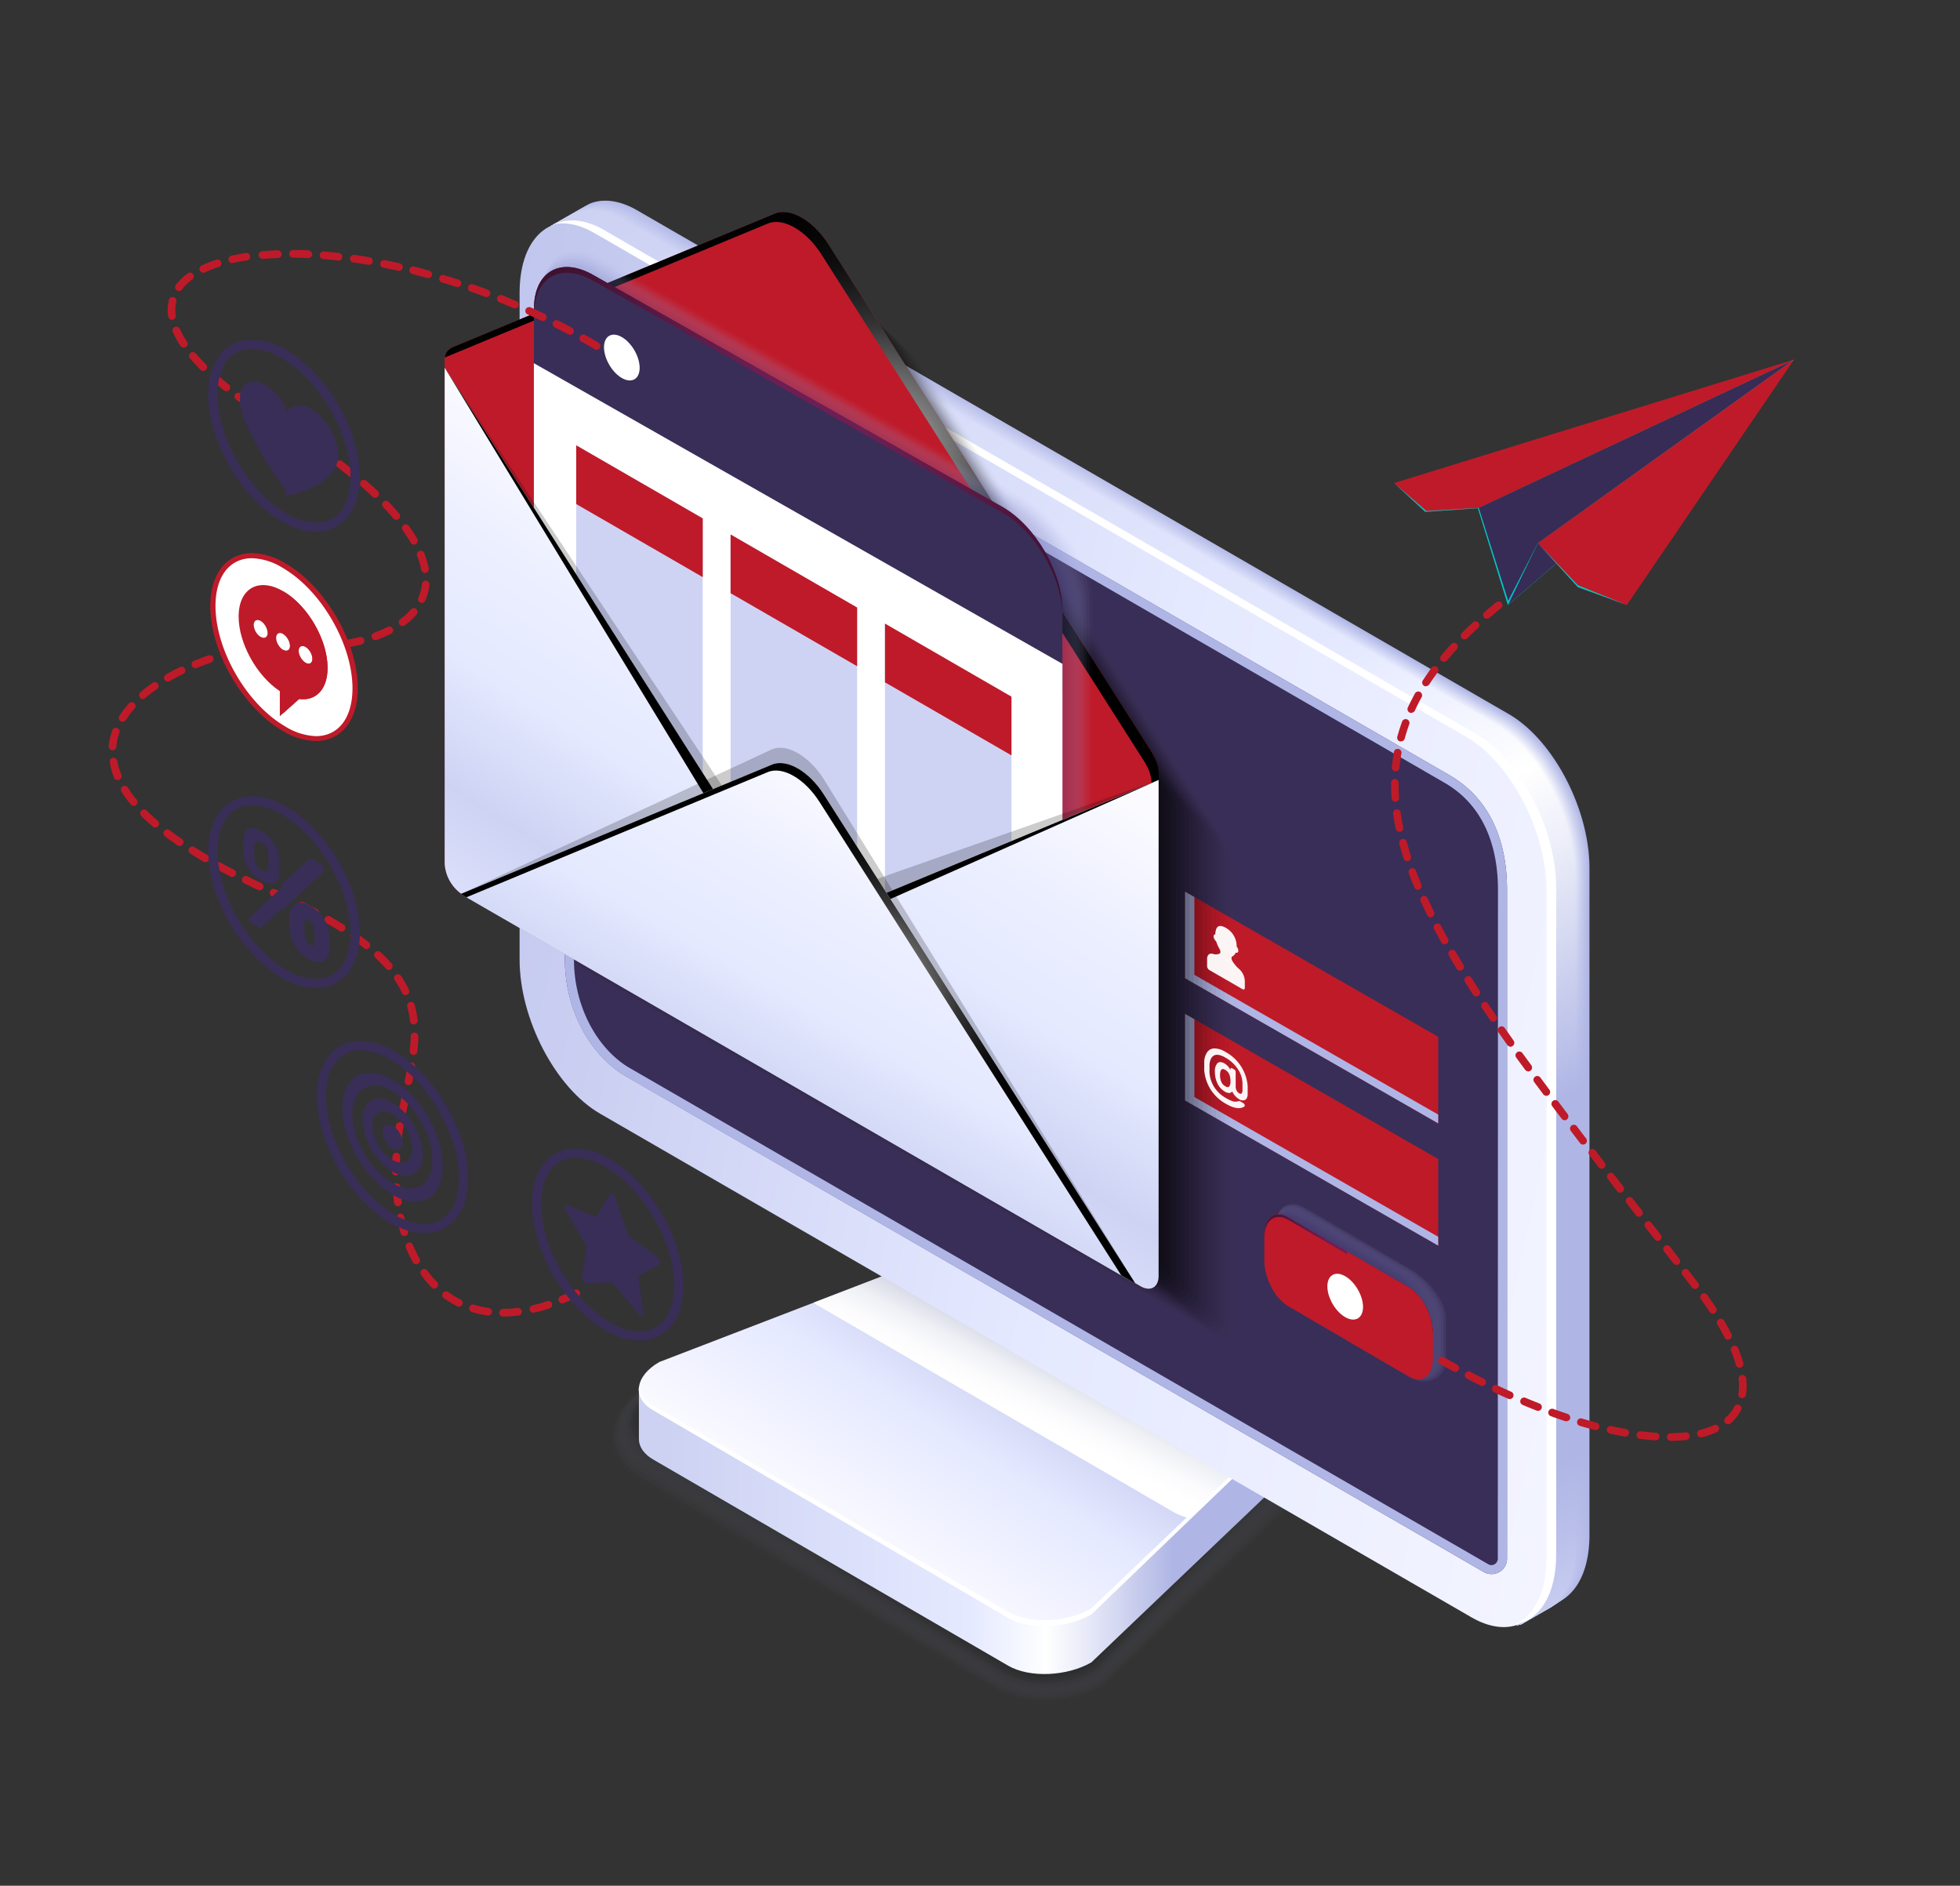 <svg xmlns="http://www.w3.org/2000/svg" xmlns:xlink="http://www.w3.org/1999/xlink" viewBox="0 0 482.04 463.66"><rect x="0" y="0" width="482.04" height="463.66" fill="#333333" stroke="none"/><defs><style>.cls-1{isolation:isolate;}.cls-2,.cls-81{opacity:0.15;}.cls-16,.cls-2,.cls-43,.cls-59{mix-blend-mode:multiply;}.cls-20,.cls-3,.cls-59{fill:#afb6e5;}.cls-3,.cls-60{opacity:0;}.cls-4{fill:#9fa5d0;}.cls-4,.cls-83{opacity:0.09;}.cls-5{fill:#8f95bb;}.cls-5,.cls-84{opacity:0.18;}.cls-6{fill:#7f84a7;}.cls-6,.cls-85{opacity:0.27;}.cls-7{fill:#6f7492;}.cls-7,.cls-86{opacity:0.36;}.cls-8{fill:#5f637d;}.cls-8,.cls-87{opacity:0.45;}.cls-9{fill:#505368;}.cls-88,.cls-9{opacity:0.55;}.cls-10{fill:#404253;}.cls-10,.cls-89{opacity:0.64;}.cls-11{fill:#30323e;}.cls-11,.cls-90{opacity:0.73;}.cls-12{fill:#20212a;}.cls-12,.cls-91{opacity:0.82;}.cls-13{fill:#101115;}.cls-13,.cls-92{opacity:0.91;}.cls-14{fill:url(#linear-gradient);}.cls-15{fill:url(#linear-gradient-2);}.cls-16{fill:url(#linear-gradient-3);}.cls-100,.cls-17{fill:#fff;}.cls-18{fill:url(#linear-gradient-4);}.cls-19{fill:#392e57;}.cls-21{fill:url(#linear-gradient-5);}.cls-22{fill:url(#linear-gradient-6);}.cls-23{fill:url(#linear-gradient-7);}.cls-24{fill:url(#linear-gradient-8);}.cls-25{fill:url(#linear-gradient-9);}.cls-26{fill:url(#linear-gradient-10);}.cls-27{fill:url(#linear-gradient-11);}.cls-28{fill:url(#linear-gradient-12);}.cls-29{fill:url(#linear-gradient-13);}.cls-30{fill:url(#linear-gradient-14);}.cls-31{fill:url(#linear-gradient-15);}.cls-32{fill:url(#linear-gradient-16);}.cls-33{fill:url(#linear-gradient-17);}.cls-34{fill:url(#linear-gradient-18);}.cls-35{fill:url(#linear-gradient-19);}.cls-36{fill:url(#linear-gradient-20);}.cls-37{fill:url(#linear-gradient-21);}.cls-38{fill:url(#linear-gradient-22);}.cls-39{fill:url(#linear-gradient-23);}.cls-40{fill:url(#linear-gradient-24);}.cls-41{fill:url(#linear-gradient-25);}.cls-42{fill:url(#linear-gradient-26);}.cls-43{opacity:0.3;}.cls-44{fill:#8f92cc;opacity:0.38;}.cls-45{fill:#8a8dc8;opacity:0.44;}.cls-46{fill:#8687c5;opacity:0.49;}.cls-47{fill:#8182c1;opacity:0.55;}.cls-48{fill:#7c7dbd;opacity:0.61;}.cls-49{fill:#7778b9;opacity:0.66;}.cls-50{fill:#7372b6;opacity:0.72;}.cls-51{fill:#6e6db2;opacity:0.77;}.cls-52{fill:#6968ae;opacity:0.83;}.cls-53{fill:#6463aa;opacity:0.89;}.cls-54{fill:#605da7;opacity:0.94;}.cls-55{fill:#5b58a3;}.cls-56{fill:#bf1a29;}.cls-57,.cls-82,.cls-93,.cls-97,.cls-99{mix-blend-mode:color-dodge;}.cls-57{fill:url(#radial-gradient);}.cls-58{fill:#bf1a28;}.cls-61{opacity:0.01;}.cls-62{opacity:0.01;}.cls-63{opacity:0.02;}.cls-64{opacity:0.03;}.cls-65{opacity:0.04;}.cls-66{opacity:0.04;}.cls-67{opacity:0.05;}.cls-68{opacity:0.06;}.cls-69{opacity:0.06;}.cls-70{opacity:0.07;}.cls-71{opacity:0.08;}.cls-72{opacity:0.09;}.cls-73{opacity:0.09;}.cls-74{opacity:0.1;}.cls-75{opacity:0.11;}.cls-76{opacity:0.11;}.cls-77{opacity:0.12;}.cls-78{opacity:0.13;}.cls-79{opacity:0.14;}.cls-80{opacity:0.14;}.cls-82{fill:url(#radial-gradient-2);}.cls-83{fill:#a7addf;}.cls-84{fill:#a0a5d9;}.cls-85{fill:#989cd3;}.cls-86{fill:#9094cd;}.cls-87{fill:#898bc7;}.cls-88{fill:#8183c1;}.cls-89{fill:#7a7abb;}.cls-90{fill:#7272b5;}.cls-91{fill:#6a69af;}.cls-92{fill:#6361a9;}.cls-93{fill:url(#radial-gradient-3);}.cls-94{fill:#ced3f4;}.cls-95{opacity:0.2;}.cls-96{fill:url(#linear-gradient-27);}.cls-97{fill:url(#radial-gradient-4);}.cls-98{fill:url(#linear-gradient-28);}.cls-99{fill:url(#radial-gradient-5);}.cls-100{opacity:0.95;}.cls-101{fill:url(#linear-gradient-29);}.cls-102{fill:#362c55;}.cls-103{fill:url(#linear-gradient-30);}.cls-104{fill:#00c7c5;}.cls-105{fill:none;stroke:#392e57;stroke-miterlimit:10;}</style><linearGradient id="linear-gradient" x1="-3032.06" y1="360.3" x2="-2858.77" y2="360.3" gradientTransform="translate(3195.77)" gradientUnits="userSpaceOnUse"><stop offset="0" stop-color="#cdd2f3"></stop><stop offset="0.43" stop-color="#e5e9ff"></stop><stop offset="0.48" stop-color="#eff2ff"></stop><stop offset="0.54" stop-color="#fff"></stop><stop offset="0.59" stop-color="#ebedf9"></stop><stop offset="0.7" stop-color="#b9bfe8"></stop><stop offset="0.72" stop-color="#afb6e5"></stop><stop offset="0.91" stop-color="#afb6e5"></stop><stop offset="0.95" stop-color="#bac0ea"></stop><stop offset="1" stop-color="#cdd2f3"></stop></linearGradient><linearGradient id="linear-gradient-2" x1="264.7" y1="304.05" x2="210.4" y2="386.87" gradientUnits="userSpaceOnUse"><stop offset="0" stop-color="#afb6e5"></stop><stop offset="0.14" stop-color="#b6bce8"></stop><stop offset="0.35" stop-color="#c8cdf1"></stop><stop offset="0.58" stop-color="#e5e9ff"></stop><stop offset="0.86" stop-color="#f5f6ff"></stop><stop offset="1" stop-color="#fff"></stop></linearGradient><linearGradient id="linear-gradient-3" x1="270.88" y1="313.11" x2="251.26" y2="351.38" gradientUnits="userSpaceOnUse"><stop offset="0.18" stop-color="#4d5a96"></stop><stop offset="0.25" stop-color="#6a75a7"></stop><stop offset="0.36" stop-color="#979fc2"></stop><stop offset="0.48" stop-color="#bdc2d8"></stop><stop offset="0.6" stop-color="#dadce9"></stop><stop offset="0.71" stop-color="#eef0f5"></stop><stop offset="0.83" stop-color="#fbfbfd"></stop><stop offset="0.93" stop-color="#fff"></stop></linearGradient><linearGradient id="linear-gradient-4" x1="-46.82" y1="161.18" x2="504.63" y2="282.2" xlink:href="#linear-gradient-2"></linearGradient><linearGradient id="linear-gradient-5" x1="207.43" y1="17.83" x2="396.05" y2="395.74" gradientUnits="userSpaceOnUse"><stop offset="0" stop-color="#b3bae7"></stop><stop offset="0.19" stop-color="#b7bde9"></stop><stop offset="0.28" stop-color="#bac0e9"></stop><stop offset="0.41" stop-color="#afb6e5"></stop><stop offset="0.91" stop-color="#afb6e5"></stop><stop offset="1" stop-color="#b3bae7"></stop></linearGradient><linearGradient id="linear-gradient-6" x1="207.35" y1="17.9" x2="395.96" y2="395.78" gradientUnits="userSpaceOnUse"><stop offset="0" stop-color="#b4bbe8"></stop><stop offset="0.19" stop-color="#b9beea"></stop><stop offset="0.28" stop-color="#bcc2ea"></stop><stop offset="0.41" stop-color="#b2b8e6"></stop><stop offset="0.43" stop-color="#b2b8e6"></stop><stop offset="0.54" stop-color="#b3b9e6"></stop><stop offset="0.72" stop-color="#afb6e5"></stop><stop offset="0.91" stop-color="#afb6e5"></stop><stop offset="1" stop-color="#b4bbe8"></stop></linearGradient><linearGradient id="linear-gradient-7" x1="207.27" y1="17.96" x2="395.87" y2="395.83" gradientUnits="userSpaceOnUse"><stop offset="0" stop-color="#b5bce8"></stop><stop offset="0.19" stop-color="#bac0ea"></stop><stop offset="0.28" stop-color="#bdc3eb"></stop><stop offset="0.41" stop-color="#b4bbe7"></stop><stop offset="0.43" stop-color="#b4bbe7"></stop><stop offset="0.54" stop-color="#b7bde7"></stop><stop offset="0.72" stop-color="#afb6e5"></stop><stop offset="0.91" stop-color="#afb6e5"></stop><stop offset="1" stop-color="#b5bce8"></stop></linearGradient><linearGradient id="linear-gradient-8" x1="207.19" y1="18.03" x2="395.78" y2="395.87" gradientUnits="userSpaceOnUse"><stop offset="0" stop-color="#b7bde9"></stop><stop offset="0.19" stop-color="#bcc1eb"></stop><stop offset="0.28" stop-color="#bfc5ec"></stop><stop offset="0.41" stop-color="#b7bde9"></stop><stop offset="0.43" stop-color="#b7bde9"></stop><stop offset="0.54" stop-color="#bac0e9"></stop><stop offset="0.72" stop-color="#afb6e5"></stop><stop offset="0.91" stop-color="#afb6e5"></stop><stop offset="1" stop-color="#b7bde9"></stop></linearGradient><linearGradient id="linear-gradient-9" x1="207.11" y1="18.1" x2="395.7" y2="395.91" gradientUnits="userSpaceOnUse"><stop offset="0" stop-color="#b8bfe9"></stop><stop offset="0.19" stop-color="#bdc3ec"></stop><stop offset="0.28" stop-color="#c1c6ec"></stop><stop offset="0.41" stop-color="#b9c0ea"></stop><stop offset="0.43" stop-color="#b9c0ea"></stop><stop offset="0.54" stop-color="#bec4ea"></stop><stop offset="0.72" stop-color="#afb6e5"></stop><stop offset="0.91" stop-color="#afb6e5"></stop><stop offset="1" stop-color="#b8bfe9"></stop></linearGradient><linearGradient id="linear-gradient-10" x1="207.04" y1="18.16" x2="395.61" y2="395.96" gradientUnits="userSpaceOnUse"><stop offset="0" stop-color="#b9c0ea"></stop><stop offset="0.19" stop-color="#bfc4ed"></stop><stop offset="0.28" stop-color="#c2c8ed"></stop><stop offset="0.41" stop-color="#bcc2eb"></stop><stop offset="0.43" stop-color="#bcc2eb"></stop><stop offset="0.54" stop-color="#c2c7eb"></stop><stop offset="0.72" stop-color="#afb6e5"></stop><stop offset="0.91" stop-color="#afb6e5"></stop><stop offset="1" stop-color="#b9c0ea"></stop></linearGradient><linearGradient id="linear-gradient-11" x1="206.96" y1="18.23" x2="395.52" y2="396" gradientUnits="userSpaceOnUse"><stop offset="0" stop-color="#bac1ea"></stop><stop offset="0.19" stop-color="#c0c6ed"></stop><stop offset="0.28" stop-color="#c4c9ee"></stop><stop offset="0.41" stop-color="#bec4ec"></stop><stop offset="0.43" stop-color="#bec5ec"></stop><stop offset="0.54" stop-color="#c6cbec"></stop><stop offset="0.7" stop-color="#b2b9e6"></stop><stop offset="0.72" stop-color="#afb6e5"></stop><stop offset="0.91" stop-color="#afb6e5"></stop><stop offset="1" stop-color="#bac1ea"></stop><stop offset="1" stop-color="#bac1ea"></stop></linearGradient><linearGradient id="linear-gradient-12" x1="206.88" y1="18.29" x2="395.43" y2="396.05" gradientUnits="userSpaceOnUse"><stop offset="0" stop-color="#bcc2eb"></stop><stop offset="0.19" stop-color="#c2c7ee"></stop><stop offset="0.28" stop-color="#c6cbef"></stop><stop offset="0.41" stop-color="#c1c7ed"></stop><stop offset="0.43" stop-color="#c1c7ee"></stop><stop offset="0.54" stop-color="#caceee"></stop><stop offset="0.68" stop-color="#b6bde7"></stop><stop offset="0.72" stop-color="#afb6e5"></stop><stop offset="0.91" stop-color="#afb6e5"></stop><stop offset="0.99" stop-color="#bac0ea"></stop><stop offset="1" stop-color="#bcc2eb"></stop></linearGradient><linearGradient id="linear-gradient-13" x1="206.8" y1="18.36" x2="395.34" y2="396.09" gradientUnits="userSpaceOnUse"><stop offset="0" stop-color="#bdc3ec"></stop><stop offset="0.19" stop-color="#c4c9ef"></stop><stop offset="0.28" stop-color="#c7cdf0"></stop><stop offset="0.41" stop-color="#c3c9ef"></stop><stop offset="0.43" stop-color="#c4c9ef"></stop><stop offset="0.54" stop-color="#cdd2ef"></stop><stop offset="0.66" stop-color="#b9c0e8"></stop><stop offset="0.72" stop-color="#afb6e5"></stop><stop offset="0.91" stop-color="#afb6e5"></stop><stop offset="0.98" stop-color="#bac0ea"></stop><stop offset="1" stop-color="#bdc3ec"></stop></linearGradient><linearGradient id="linear-gradient-14" x1="206.72" y1="18.43" x2="395.25" y2="396.13" gradientUnits="userSpaceOnUse"><stop offset="0" stop-color="#bec4ec"></stop><stop offset="0.19" stop-color="#c5caef"></stop><stop offset="0.28" stop-color="#c9cef1"></stop><stop offset="0.41" stop-color="#c6cbf0"></stop><stop offset="0.43" stop-color="#c6ccf0"></stop><stop offset="0.53" stop-color="#d0d4f0"></stop><stop offset="0.54" stop-color="#d1d5f0"></stop><stop offset="0.65" stop-color="#bdc3ea"></stop><stop offset="0.72" stop-color="#afb6e5"></stop><stop offset="0.91" stop-color="#afb6e5"></stop><stop offset="0.98" stop-color="#bac0ea"></stop><stop offset="1" stop-color="#bec4ec"></stop></linearGradient><linearGradient id="linear-gradient-15" x1="206.65" y1="18.49" x2="395.16" y2="396.18" gradientUnits="userSpaceOnUse"><stop offset="0" stop-color="#bfc5ed"></stop><stop offset="0.19" stop-color="#c7ccf0"></stop><stop offset="0.28" stop-color="#cbd0f2"></stop><stop offset="0.41" stop-color="#c8cef1"></stop><stop offset="0.43" stop-color="#c9cef1"></stop><stop offset="0.52" stop-color="#d3d7f1"></stop><stop offset="0.54" stop-color="#d5d9f1"></stop><stop offset="0.64" stop-color="#c1c7eb"></stop><stop offset="0.72" stop-color="#afb6e5"></stop><stop offset="0.91" stop-color="#afb6e5"></stop><stop offset="0.98" stop-color="#bac0ea"></stop><stop offset="1" stop-color="#bfc5ed"></stop></linearGradient><linearGradient id="linear-gradient-16" x1="206.57" y1="18.56" x2="395.07" y2="396.22" gradientUnits="userSpaceOnUse"><stop offset="0" stop-color="#c1c7ed"></stop><stop offset="0.19" stop-color="#c8cdf1"></stop><stop offset="0.28" stop-color="#ccd1f2"></stop><stop offset="0.41" stop-color="#cbd0f2"></stop><stop offset="0.43" stop-color="#cbd1f3"></stop><stop offset="0.51" stop-color="#d5d9f3"></stop><stop offset="0.54" stop-color="#d9dcf3"></stop><stop offset="0.63" stop-color="#c5caec"></stop><stop offset="0.72" stop-color="#afb6e5"></stop><stop offset="0.91" stop-color="#afb6e5"></stop><stop offset="0.97" stop-color="#bac0ea"></stop><stop offset="1" stop-color="#c1c7ed"></stop></linearGradient><linearGradient id="linear-gradient-17" x1="206.49" y1="18.62" x2="394.98" y2="396.27" gradientUnits="userSpaceOnUse"><stop offset="0" stop-color="#c2c8ee"></stop><stop offset="0.19" stop-color="#cacff2"></stop><stop offset="0.28" stop-color="#ced3f3"></stop><stop offset="0.41" stop-color="#cdd3f3"></stop><stop offset="0.43" stop-color="#ced3f4"></stop><stop offset="0.51" stop-color="#d8dcf4"></stop><stop offset="0.54" stop-color="#dde0f4"></stop><stop offset="0.62" stop-color="#c9ceee"></stop><stop offset="0.72" stop-color="#afb6e5"></stop><stop offset="0.91" stop-color="#afb6e5"></stop><stop offset="0.97" stop-color="#bac0ea"></stop><stop offset="1" stop-color="#c2c8ee"></stop></linearGradient><linearGradient id="linear-gradient-18" x1="206.41" y1="18.69" x2="394.89" y2="396.31" gradientUnits="userSpaceOnUse"><stop offset="0" stop-color="#c3c9ee"></stop><stop offset="0.19" stop-color="#cbd0f2"></stop><stop offset="0.28" stop-color="#d0d4f4"></stop><stop offset="0.41" stop-color="#d0d5f4"></stop><stop offset="0.43" stop-color="#d0d6f5"></stop><stop offset="0.5" stop-color="#dadef5"></stop><stop offset="0.54" stop-color="#e1e3f5"></stop><stop offset="0.62" stop-color="#cdd1ef"></stop><stop offset="0.72" stop-color="#afb6e5"></stop><stop offset="0.91" stop-color="#afb6e5"></stop><stop offset="0.97" stop-color="#bac0ea"></stop><stop offset="1" stop-color="#c3c9ee"></stop></linearGradient><linearGradient id="linear-gradient-19" x1="206.33" y1="18.75" x2="394.8" y2="396.35" gradientUnits="userSpaceOnUse"><stop offset="0" stop-color="#c4caef"></stop><stop offset="0.19" stop-color="#cdd2f3"></stop><stop offset="0.28" stop-color="#d1d6f5"></stop><stop offset="0.41" stop-color="#d2d7f6"></stop><stop offset="0.43" stop-color="#d3d8f6"></stop><stop offset="0.5" stop-color="#dde1f6"></stop><stop offset="0.54" stop-color="#e4e7f6"></stop><stop offset="0.61" stop-color="#d0d5f0"></stop><stop offset="0.72" stop-color="#afb6e5"></stop><stop offset="0.91" stop-color="#afb6e5"></stop><stop offset="0.96" stop-color="#bac0ea"></stop><stop offset="1" stop-color="#c4caef"></stop></linearGradient><linearGradient id="linear-gradient-20" x1="206.25" y1="18.82" x2="394.72" y2="396.4" gradientUnits="userSpaceOnUse"><stop offset="0" stop-color="#c6cbf0"></stop><stop offset="0.19" stop-color="#cfd3f4"></stop><stop offset="0.28" stop-color="#d3d8f6"></stop><stop offset="0.41" stop-color="#d5daf7"></stop><stop offset="0.43" stop-color="#d6daf8"></stop><stop offset="0.5" stop-color="#e0e3f8"></stop><stop offset="0.54" stop-color="#e8eaf8"></stop><stop offset="0.61" stop-color="#d4d8f1"></stop><stop offset="0.72" stop-color="#afb6e5"></stop><stop offset="0.91" stop-color="#afb6e5"></stop><stop offset="0.96" stop-color="#bac0ea"></stop><stop offset="1" stop-color="#c6cbf0"></stop></linearGradient><linearGradient id="linear-gradient-21" x1="206.18" y1="18.89" x2="394.63" y2="396.44" gradientUnits="userSpaceOnUse"><stop offset="0" stop-color="#c7ccf0"></stop><stop offset="0.19" stop-color="#d0d5f4"></stop><stop offset="0.28" stop-color="#d5d9f7"></stop><stop offset="0.41" stop-color="#d7dcf8"></stop><stop offset="0.43" stop-color="#d8ddf9"></stop><stop offset="0.49" stop-color="#e2e6f9"></stop><stop offset="0.54" stop-color="#eceef9"></stop><stop offset="0.61" stop-color="#d8dcf3"></stop><stop offset="0.72" stop-color="#afb6e5"></stop><stop offset="0.91" stop-color="#afb6e5"></stop><stop offset="0.96" stop-color="#bac0ea"></stop><stop offset="1" stop-color="#c7ccf0"></stop></linearGradient><linearGradient id="linear-gradient-22" x1="206.1" y1="18.95" x2="394.54" y2="396.49" gradientUnits="userSpaceOnUse"><stop offset="0" stop-color="#c8cdf1"></stop><stop offset="0.19" stop-color="#d2d6f5"></stop><stop offset="0.28" stop-color="#d6dbf8"></stop><stop offset="0.41" stop-color="#dadef9"></stop><stop offset="0.43" stop-color="#dbdffa"></stop><stop offset="0.49" stop-color="#e5e8fa"></stop><stop offset="0.54" stop-color="#f0f1fa"></stop><stop offset="0.6" stop-color="#dcdff4"></stop><stop offset="0.72" stop-color="#afb6e5"></stop><stop offset="0.91" stop-color="#afb6e5"></stop><stop offset="0.96" stop-color="#bac0ea"></stop><stop offset="1" stop-color="#c8cdf1"></stop></linearGradient><linearGradient id="linear-gradient-23" x1="206.02" y1="19.02" x2="394.45" y2="396.53" gradientUnits="userSpaceOnUse"><stop offset="0" stop-color="#c9cff1"></stop><stop offset="0.19" stop-color="#d3d8f6"></stop><stop offset="0.28" stop-color="#d8dcf8"></stop><stop offset="0.41" stop-color="#dce1fa"></stop><stop offset="0.43" stop-color="#dde2fb"></stop><stop offset="0.49" stop-color="#e7eafb"></stop><stop offset="0.54" stop-color="#f4f5fb"></stop><stop offset="0.6" stop-color="#e0e3f5"></stop><stop offset="0.72" stop-color="#afb6e5"></stop><stop offset="0.91" stop-color="#afb6e5"></stop><stop offset="0.96" stop-color="#bac0ea"></stop><stop offset="1" stop-color="#c9cff1"></stop></linearGradient><linearGradient id="linear-gradient-24" x1="205.94" y1="19.08" x2="394.36" y2="396.57" gradientUnits="userSpaceOnUse"><stop offset="0" stop-color="#cbd0f2"></stop><stop offset="0.19" stop-color="#d5d9f7"></stop><stop offset="0.28" stop-color="#dadef9"></stop><stop offset="0.41" stop-color="#dfe3fc"></stop><stop offset="0.43" stop-color="#e0e4fd"></stop><stop offset="0.49" stop-color="#eaedfd"></stop><stop offset="0.54" stop-color="#f7f8fd"></stop><stop offset="0.6" stop-color="#e3e6f6"></stop><stop offset="0.72" stop-color="#b1b8e6"></stop><stop offset="0.72" stop-color="#afb6e5"></stop><stop offset="0.91" stop-color="#afb6e5"></stop><stop offset="0.95" stop-color="#bac0ea"></stop><stop offset="1" stop-color="#cbd0f2"></stop></linearGradient><linearGradient id="linear-gradient-25" x1="205.86" y1="19.15" x2="394.27" y2="396.62" gradientUnits="userSpaceOnUse"><stop offset="0" stop-color="#ccd1f2"></stop><stop offset="0.19" stop-color="#d6dbf7"></stop><stop offset="0.28" stop-color="#dbdffa"></stop><stop offset="0.41" stop-color="#e1e6fd"></stop><stop offset="0.43" stop-color="#e2e7fe"></stop><stop offset="0.48" stop-color="#eceffe"></stop><stop offset="0.54" stop-color="#fbfcfe"></stop><stop offset="0.59" stop-color="#e7eaf8"></stop><stop offset="0.71" stop-color="#b5bbe7"></stop><stop offset="0.72" stop-color="#afb6e5"></stop><stop offset="0.91" stop-color="#afb6e5"></stop><stop offset="0.95" stop-color="#bac0ea"></stop><stop offset="1" stop-color="#ccd1f2"></stop></linearGradient><linearGradient id="linear-gradient-26" x1="205.78" y1="19.21" x2="394.18" y2="396.66" gradientTransform="matrix(1, 0, 0, 1, 0, 0)" xlink:href="#linear-gradient"></linearGradient><radialGradient id="radial-gradient" cx="329.62" cy="311.05" r="40.09" gradientUnits="userSpaceOnUse"><stop offset="0" stop-color="#711f56"></stop><stop offset="0.16" stop-color="#6c1e52"></stop><stop offset="0.36" stop-color="#5c1946"></stop><stop offset="0.58" stop-color="#431233"></stop><stop offset="0.82" stop-color="#200918"></stop><stop offset="1"></stop></radialGradient><radialGradient id="radial-gradient-2" cx="4349.67" cy="113.69" r="71.11" gradientTransform="matrix(-1, 0, 0, 1, 4563.94, 0)" gradientUnits="userSpaceOnUse"><stop offset="0" stop-color="#fff"></stop><stop offset="0.07" stop-color="#d8d8d8"></stop><stop offset="0.16" stop-color="#a6a6a6"></stop><stop offset="0.26" stop-color="#797979"></stop><stop offset="0.37" stop-color="#545454"></stop><stop offset="0.47" stop-color="#353535"></stop><stop offset="0.59" stop-color="#1e1e1e"></stop><stop offset="0.7" stop-color="#0d0d0d"></stop><stop offset="0.84" stop-color="#030303"></stop><stop offset="1"></stop></radialGradient><radialGradient id="radial-gradient-3" cx="196.28" cy="108.55" r="120.14" xlink:href="#radial-gradient"></radialGradient><linearGradient id="linear-gradient-27" x1="2638.51" y1="1202.69" x2="2644.81" y2="1059.76" gradientTransform="matrix(0.87, 0.5, 0, 1.15, -2091.74, -2389)" gradientUnits="userSpaceOnUse"><stop offset="0.09" stop-color="#e5e9ff"></stop><stop offset="0.37" stop-color="#ced3f4"></stop><stop offset="0.51" stop-color="#dde2fb"></stop><stop offset="0.57" stop-color="#e5e9ff"></stop><stop offset="0.77" stop-color="#ecefff"></stop><stop offset="1" stop-color="#fbfbff"></stop></linearGradient><radialGradient id="radial-gradient-4" cx="4338.56" cy="140.04" r="54.85" xlink:href="#radial-gradient-2"></radialGradient><linearGradient id="linear-gradient-28" x1="4394.59" y1="314.9" x2="4331.34" y2="204.06" gradientTransform="matrix(-1, 0, 0, 1, 4563.94, 0)" xlink:href="#linear-gradient-27"></linearGradient><radialGradient id="radial-gradient-5" cx="4351.46" cy="244.57" r="49.08" xlink:href="#radial-gradient-2"></radialGradient><linearGradient id="linear-gradient-29" x1="357.78" y1="94.61" x2="426.58" y2="128.79" gradientUnits="userSpaceOnUse"><stop offset="0.14" stop-color="#00c7c5"></stop><stop offset="0.52" stop-color="#31eaa0"></stop><stop offset="0.8" stop-color="#b4f759"></stop><stop offset="1" stop-color="#ffe585"></stop></linearGradient><linearGradient id="linear-gradient-30" x1="372.91" y1="123.14" x2="406.11" y2="118.57" xlink:href="#linear-gradient-29"></linearGradient></defs><title>3</title><g class="cls-1"><g id="Layer_1" data-name="Layer 1"><g class="cls-2"><path class="cls-3" d="M256.84,419.05a25.23,25.23,0,0,1-12.57-3L157,365.34c-4.58-2.65-7.21-6.84-7.21-11.49,0-5.1,3.16-9.85,8.68-13l76.58-29.46a31,31,0,0,1,15.27-3.87,25.19,25.19,0,0,1,12.56,3l58.65,34.36c4.58,2.65,7.21,6.84,7.21,11.49,0,5.1-3.16,9.85-8.68,13l-48,45.78A30.94,30.94,0,0,1,256.84,419.05Z"></path><path class="cls-4" d="M158.82,340.87l76.58-29.45a30.23,30.23,0,0,1,15.19-3.78,29,29,0,0,1,6.62.85,24.29,24.29,0,0,1,5.81,2.35L319.63,344c.06,0,1.68,1,1.72,1a12.18,12.18,0,0,1,6.28,11.41c-.25,4.63-3.75,9.89-8.76,12.79l-47.1,45.36a30.26,30.26,0,0,1-14.9,3.79,24.5,24.5,0,0,1-12.26-2.94l-87.27-51.19c-4.4-2.55-6.89-6.54-6.87-11C150.49,348.45,153.52,343.93,158.82,340.87Z"></path><path class="cls-5" d="M159.15,340.94l76.58-29.46a29.62,29.62,0,0,1,15.12-3.67,25.4,25.4,0,0,1,12.31,3.36l56.3,33c.11.06,1.62,1,1.7,1a11.16,11.16,0,0,1,5.35,11.35c-.46,4.14-4.33,9.92-8.84,12.52L271.43,414a29.64,29.64,0,0,1-14.52,3.71,24,24,0,0,1-12-2.86l-87.26-51.71c-4.23-2.44-6.59-6.23-6.54-10.43C151.18,348.16,154.08,343.86,159.15,340.94Z"></path><path class="cls-6" d="M159.48,341l76.58-29.46A29,29,0,0,1,251.12,308a28.13,28.13,0,0,1,6.5,1.06,32.26,32.26,0,0,1,5.67,2.47l56,32.81c.16.09,1.56.93,1.68,1,4.29,2.77,5.17,6.86,4.42,11.28-.61,3.66-4.9,9.95-8.91,12.27L271.1,413.44a29.06,29.06,0,0,1-14.16,3.61,23.37,23.37,0,0,1-11.67-2.76L158,362.06c-4-2.33-6.27-5.94-6.2-9.9C151.87,347.86,154.63,343.79,159.48,341Z"></path><path class="cls-7" d="M159.81,341.06,236.4,311.6a28.32,28.32,0,0,1,15-3.46,27.81,27.81,0,0,1,6.44,1.15,39.75,39.75,0,0,1,5.6,2.55l55.69,32.62c.21.13,1.5.91,1.66,1.05,4.19,2.81,5.45,7.12,3.49,11.21,0,3.25-5.48,10-9,12l-44.5,44.12A28.26,28.26,0,0,1,257,416.38a22.75,22.75,0,0,1-11.38-2.67L158.34,361c-3.86-2.23-6-5.64-5.87-9.38C152.56,347.56,155.19,343.73,159.81,341.06Z"></path><path class="cls-8" d="M160.15,341.12l76.58-29.46a27.66,27.66,0,0,1,14.91-3.35,26.54,26.54,0,0,1,6.38,1.25,46.12,46.12,0,0,1,5.53,2.61l55.38,32.45c.27.15,1.45.87,1.65,1.05,4.08,2.85,5,7.19,2.56,11.14,0,2.79-6.06,10-9.07,11.76l-43.63,43.71A27.69,27.69,0,0,1,257,415.72a22.11,22.11,0,0,1-11.07-2.59l-87.27-53.26c-3.68-2.12-5.63-5.34-5.53-8.84C153.25,347.26,155.74,343.66,160.15,341.12Z"></path><path class="cls-9" d="M160.48,341.18l76.58-29.46a27.13,27.13,0,0,1,14.85-3.25,26.78,26.78,0,0,1,6.31,1.36,60.33,60.33,0,0,1,5.47,2.68l55.07,32.26a18.33,18.33,0,0,1,1.63,1.06c4,2.89,4.56,7.27,1.63,11.08,0,2.31-6.64,10-9.15,11.5l-42.77,43.3a26.92,26.92,0,0,1-13.05,3.34,21.46,21.46,0,0,1-10.78-2.49L159,358.78c-3.5-2-5.33-5-5.2-8.31C153.94,347,156.3,343.59,160.48,341.18Z"></path><path class="cls-10" d="M160.81,341.24l76.59-29.46a26.44,26.44,0,0,1,14.77-3.14,26,26,0,0,1,6.25,1.46c.77.25,4.77,2.37,5.4,2.74l54.76,32.08a15.51,15.51,0,0,1,1.61,1.07c3.89,2.94,4.13,7.34.7,11,0,1.85-7.21,10.09-9.22,11.25l-41.9,42.88a26.27,26.27,0,0,1-12.69,3.25A20.79,20.79,0,0,1,246.6,412l-87.26-54.29c-3.32-1.92-5-4.75-4.86-7.79C154.63,346.67,156.86,343.52,160.81,341.24Z"></path><path class="cls-11" d="M161.15,341.3l76.58-29.46a23.95,23.95,0,0,1,20.89-1.47c.58.2,4.86,2.53,5.33,2.8l54.45,31.9a14.38,14.38,0,0,1,1.6,1.08c3.79,3,3.69,7.41-.23,10.94,0,1.39-7.79,10.12-9.3,11l-41,42.47a25.6,25.6,0,0,1-12.33,3.17,20.18,20.18,0,0,1-10.17-2.32l-87.27-54.8c-3.14-1.82-4.69-4.45-4.52-7.26C155.32,346.37,157.41,343.46,161.15,341.3Z"></path><path class="cls-12" d="M161.48,341.36l76.58-29.46A25.48,25.48,0,0,1,252.7,309a25.22,25.22,0,0,1,6.13,1.67c.37.13,4.94,2.68,5.25,2.87l54.15,31.72a12.13,12.13,0,0,1,1.58,1.08c3.69,3,3.25,7.48-1.16,10.87,0,.93-8.37,10.16-9.38,10.74L269.1,410a25.09,25.09,0,0,1-12,3.07,19.53,19.53,0,0,1-9.88-2.22L160,355.5c-3-1.7-4.38-4.15-4.19-6.73S158,343.39,161.48,341.36Z"></path><path class="cls-13" d="M161.81,341.42,238.39,312A24.86,24.86,0,0,1,253,309.14,24.5,24.5,0,0,1,259,310.9c.19.08,5,2.85,5.19,2.94l53.83,31.54a10.11,10.11,0,0,1,1.57,1.1c3.59,3,2.8,7.55-2.09,10.8,0,.46-8.95,10.19-9.45,10.48L268.77,409.4a24.41,24.41,0,0,1-11.59,3,19.08,19.08,0,0,1-9.58-2.14l-87.26-55.84c-2.78-1.6-4.07-3.85-3.85-6.2S158.52,343.32,161.81,341.42Z"></path><path d="M247.94,409.67l-87.27-56.35c-5.25-3-4.59-8.33,1.47-11.84L238.73,312c6.07-3.5,15.24-3.88,20.5-.85l58.65,34.36c5.25,3,4.59,8.34-1.47,11.84l-48,51.45C262.37,412.33,253.19,412.71,247.94,409.67Z"></path></g><path class="cls-14" d="M247.94,409.55l-87.27-50.68c-2.34-1.35-3.51-3.15-3.54-5,0-.07,0-12.21,0-12.27,0-2.3,1.74,1.69,5-.2l76.59-29.46c6.07-3.5,15.24-3.88,20.5-.85l58.65,34.36c1.75,1,3-3.28,3.48-1.92.15.46.05,12.16.06,12.64.05,2.35-1.65,4.85-5,6.79l-48,45.78C262.37,412.21,253.19,412.59,247.94,409.55Z"></path><path class="cls-15" d="M247.94,397.41l-87.27-50.68c-5.25-3-4.59-8.34,1.47-11.84l76.59-29.46c6.07-3.5,15.24-3.88,20.5-.85l58.65,34.36c5.25,3,4.59,8.33-1.47,11.84l-48,45.78C262.37,400.06,253.19,400.44,247.94,397.41Z"></path><path class="cls-16" d="M317.88,338.94l-58.65-34.36c-5.26-3-14.43-2.65-20.5.85l-38.59,14.84a11,11,0,0,0,1.2.83l87.27,50.68a14.65,14.65,0,0,0,4.17,1.55l23.63-22.55C322.47,347.27,323.13,342,317.88,338.94Z"></path><path class="cls-17" d="M316.41,349.68l-48,45.78c-6.07,3.5-15.25,3.88-20.5.85l-87.27-50.68c-2.18-1.26-3.32-2.91-3.5-4.66-.28,2.15.87,4.24,3.5,5.76l87.27,51.07c5.25,3,14.43,2.65,20.5-.85l48-46.17c3.55-2,5.23-4.72,5-7.18C321.11,345.74,319.43,347.93,316.41,349.68Z"></path><path class="cls-18" d="M361.94,397.69,147.63,273.85c-11-6.32-19.84-23.29-19.84-37.9V72c0-14.61,8.88-21.32,19.84-15L361.94,180.88c11,6.32,19.84,23.3,19.84,37.9V382.69C381.78,397.3,372.9,404,361.94,397.69Z"></path><path class="cls-19" d="M364.5,386.28,153.2,264.21c-8.81-5.61-14.27-16.8-14.27-28.26V71a3.52,3.52,0,0,1,5.3-3l.62.36L356.37,190.53c10.5,6.05,14.27,16.8,14.27,28.26V383.25a3.8,3.8,0,0,1-5.68,3.29Z"></path><path class="cls-20" d="M356.37,190.53,144.85,68.3l-.62-.36a3.52,3.52,0,0,0-5.3,3V236c0,11.46,5.46,22.65,14.27,28.26L364.5,386.28l.46.26a3.8,3.8,0,0,0,5.68-3.29V218.79C370.64,207.33,366.87,196.58,356.37,190.53Zm12,192.72a1.58,1.58,0,0,1-1.57,1.57,1.51,1.51,0,0,1-.77-.21L154.32,262.28c-8-5.07-13.16-15.42-13.16-26.33V71a1.29,1.29,0,0,1,1.3-1.28,1.24,1.24,0,0,1,.64.18L355.25,192.45c10.88,6.27,13.16,17.78,13.16,26.33Z"></path><path class="cls-21" d="M371.08,175.58,156.76,51.74c-4.33-2.5-8.34-3-11.61-1.7-.41.16-9.45,5.41-9.84,5.63l0,0C138.67,54,143,54.35,147.63,57L361.94,180.88c11,6.32,19.84,23.3,19.84,37.9V382.69c0,9.12-3.46,15.16-8.72,16.88a3.35,3.35,0,0,0,1.74-.6c.25-.14,9.76-5.84,10-6,3.77-2.64,6.11-8.06,6.11-15.57V213.48C390.91,198.87,382,181.9,371.08,175.58Z"></path><path class="cls-22" d="M370.91,175.69,156.59,51.85c-4.33-2.5-8.34-3-11.6-1.7-.42.16-9.29,5.3-9.68,5.52l0,0C138.67,54,143,54.35,147.63,57L361.94,180.88c11,6.32,19.84,23.3,19.84,37.9V382.69c0,9.12-3.46,15.16-8.72,16.88a3.35,3.35,0,0,0,1.74-.6c.25-.14,9.59-5.73,9.83-5.9,3.77-2.64,6.12-8.06,6.12-15.57V213.59C390.75,199,381.86,182,370.91,175.69Z"></path><path class="cls-23" d="M370.74,175.8,156.43,52c-4.34-2.5-8.35-3-11.61-1.7-.42.16-9.12,5.19-9.51,5.41l0,0C138.67,54,143,54.35,147.63,57L361.94,180.88c11,6.32,19.84,23.3,19.84,37.9V382.69c0,9.12-3.46,15.16-8.72,16.88a3.35,3.35,0,0,0,1.74-.6c.25-.14,9.43-5.62,9.66-5.79,3.77-2.64,6.12-8.06,6.12-15.57V213.7C390.58,199.09,381.7,182.12,370.74,175.8Z"></path><path class="cls-24" d="M370.57,175.91,156.26,52.07c-4.33-2.5-8.34-3-11.61-1.7-.41.16-9,5.08-9.34,5.3l0,0C138.67,54,143,54.35,147.63,57L361.94,180.88c11,6.32,19.84,23.3,19.84,37.9V382.69c0,9.12-3.46,15.16-8.72,16.88a3.35,3.35,0,0,0,1.74-.6c.25-.14,9.26-5.51,9.5-5.68,3.77-2.64,6.11-8.06,6.11-15.57V213.81C390.41,199.2,381.53,182.23,370.57,175.91Z"></path><path class="cls-25" d="M370.41,176,156.09,52.18c-4.33-2.5-8.34-3-11.61-1.7-.41.16-8.78,5-9.17,5.19l0,0C138.67,54,143,54.35,147.63,57L361.94,180.88c11,6.32,19.84,23.3,19.84,37.9V382.69c0,9.12-3.46,15.16-8.72,16.88a3.35,3.35,0,0,0,1.74-.6c.25-.14,9.09-5.4,9.33-5.57,3.77-2.64,6.12-8.06,6.12-15.57V213.92C390.25,199.31,381.36,182.34,370.41,176Z"></path><path class="cls-26" d="M370.24,176.13,155.93,52.29c-4.34-2.5-8.35-3-11.61-1.7-.42.16-8.62,4.86-9,5.08l0,0C138.67,54,143,54.35,147.63,57L361.94,180.88c11,6.32,19.84,23.3,19.84,37.9V382.69c0,9.12-3.46,15.16-8.72,16.88a3.35,3.35,0,0,0,1.74-.6c.25-.14,8.92-5.29,9.16-5.46,3.77-2.64,6.12-8.06,6.12-15.57V214C390.08,199.42,381.2,182.45,370.24,176.13Z"></path><path class="cls-27" d="M370.07,176.24,155.76,52.4c-4.34-2.5-8.35-3-11.61-1.7-.42.16-8.45,4.75-8.84,5l0,0C138.67,54,143,54.35,147.63,57L361.94,180.88c11,6.32,19.84,23.3,19.84,37.9V382.69c0,9.12-3.46,15.16-8.72,16.88a3.35,3.35,0,0,0,1.74-.6c.25-.14,8.76-5.18,9-5.35,3.77-2.64,6.11-8.06,6.11-15.57V214.14C389.91,199.54,381,182.56,370.07,176.24Z"></path><path class="cls-28" d="M369.91,176.35,155.59,52.51c-4.33-2.5-8.34-3-11.61-1.7-.41.16-8.28,4.64-8.67,4.86l0,0C138.67,54,143,54.35,147.63,57L361.94,180.88c11,6.32,19.84,23.3,19.84,37.9V382.69c0,9.12-3.46,15.16-8.72,16.88a3.35,3.35,0,0,0,1.74-.6c.25-.14,8.59-5.07,8.83-5.24,3.77-2.64,6.11-8.06,6.11-15.57V214.25C389.74,199.65,380.86,182.67,369.91,176.35Z"></path><path class="cls-29" d="M369.74,176.46,155.42,52.62c-4.33-2.5-8.34-3-11.6-1.7-.42.16-8.12,4.53-8.51,4.75l0,0C138.67,54,143,54.35,147.63,57L361.94,180.88c11,6.32,19.84,23.3,19.84,37.9V382.69c0,9.12-3.46,15.16-8.72,16.88a3.35,3.35,0,0,0,1.74-.6c.25-.14,8.42-5,8.66-5.13,3.77-2.64,6.12-8.06,6.12-15.57V214.36C389.58,199.76,380.7,182.78,369.74,176.46Z"></path><path class="cls-30" d="M369.57,176.57,155.26,52.73c-4.34-2.5-8.35-3-11.61-1.7-.42.16-8,4.42-8.34,4.64l0,0C138.67,54,143,54.35,147.63,57L361.94,180.88c11,6.32,19.84,23.3,19.84,37.9V382.69c0,9.12-3.46,15.16-8.72,16.88a3.35,3.35,0,0,0,1.74-.6c.25-.14,8.26-4.85,8.5-5,3.76-2.64,6.11-8.06,6.11-15.57V214.48C389.41,199.87,380.53,182.89,369.57,176.57Z"></path><path class="cls-31" d="M369.4,176.68,155.09,52.84c-4.33-2.5-8.34-3-11.61-1.7-.41.16-7.78,4.31-8.17,4.53l0,0C138.67,54,143,54.35,147.63,57L361.94,180.88c11,6.32,19.84,23.3,19.84,37.9V382.69c0,9.12-3.46,15.16-8.72,16.88a3.35,3.35,0,0,0,1.74-.6c.25-.14,8.09-4.74,8.33-4.91,3.77-2.64,6.11-8.06,6.11-15.57V214.59C389.24,200,380.36,183,369.4,176.68Z"></path><path class="cls-32" d="M369.24,176.79,154.92,53c-4.33-2.5-8.34-3-11.61-1.7-.41.16-7.61,4.2-8,4.42l0,0C138.67,54,143,54.35,147.63,57L361.94,180.88c11,6.32,19.84,23.3,19.84,37.9V382.69c0,9.12-3.46,15.16-8.72,16.88a3.35,3.35,0,0,0,1.74-.6c.25-.14,7.92-4.63,8.16-4.8,3.77-2.64,6.12-8.06,6.12-15.57V214.7C389.08,200.09,380.19,183.12,369.24,176.79Z"></path><path class="cls-33" d="M369.07,176.9,154.76,53.07c-4.34-2.51-8.35-3-11.61-1.71-.42.16-7.45,4.09-7.84,4.31l0,0C138.67,54,143,54.35,147.63,57L361.94,180.88c11,6.32,19.84,23.3,19.84,37.9V382.69c0,9.12-3.46,15.16-8.72,16.88a3.35,3.35,0,0,0,1.74-.6c.25-.14,7.75-4.52,8-4.69,3.77-2.64,6.12-8.06,6.12-15.57V214.81C388.91,200.2,380,183.23,369.07,176.9Z"></path><path class="cls-34" d="M368.9,177,154.59,53.18c-4.34-2.51-8.35-3-11.61-1.71-.41.16-7.28,4-7.67,4.2l0,0C138.67,54,143,54.35,147.63,57L361.94,180.88c11,6.32,19.84,23.3,19.84,37.9V382.69c0,9.12-3.46,15.16-8.72,16.88a3.35,3.35,0,0,0,1.74-.6c.25-.14,7.59-4.41,7.83-4.58,3.77-2.64,6.11-8.06,6.11-15.57V214.92C388.74,200.31,379.86,183.34,368.9,177Z"></path><path class="cls-35" d="M368.74,177.12,154.42,53.29c-4.33-2.51-8.34-3-11.61-1.71-.41.16-7.11,3.87-7.5,4.09l0,0C138.67,54,143,54.35,147.63,57L361.94,180.88c11,6.32,19.84,23.3,19.84,37.9V382.69c0,9.12-3.46,15.16-8.72,16.88a3.35,3.35,0,0,0,1.74-.6c.25-.14,7.42-4.3,7.66-4.47,3.77-2.64,6.12-8.06,6.12-15.57V215C388.58,200.42,379.69,183.45,368.74,177.12Z"></path><path class="cls-36" d="M368.57,177.23,154.26,53.4c-4.34-2.51-8.35-3-11.61-1.71-.42.16-7,3.76-7.34,4l0,0C138.67,54,143,54.35,147.63,57L361.94,180.88c11,6.32,19.84,23.3,19.84,37.9V382.69c0,9.12-3.46,15.16-8.72,16.88a3.35,3.35,0,0,0,1.74-.6c.25-.14,7.25-4.19,7.49-4.36,3.77-2.64,6.12-8.06,6.12-15.57V215.14C388.41,200.53,379.53,183.56,368.57,177.23Z"></path><path class="cls-37" d="M368.4,177.34,154.09,53.51c-4.34-2.51-8.35-3-11.61-1.71-.42.16-6.78,3.65-7.17,3.87l0,0C138.67,54,143,54.35,147.63,57L361.94,180.88c11,6.32,19.84,23.3,19.84,37.9V382.69c0,9.12-3.46,15.16-8.72,16.88a3.35,3.35,0,0,0,1.74-.6c.25-.14,7.09-4.08,7.33-4.25,3.76-2.64,6.11-8.06,6.11-15.57V215.25C388.24,200.64,379.36,183.67,368.4,177.34Z"></path><path class="cls-38" d="M368.23,177.45,153.92,53.62c-4.33-2.51-8.34-3-11.61-1.71-.41.16-6.61,3.54-7,3.76l0,0C138.67,54,143,54.35,147.63,57L361.94,180.88c11,6.32,19.84,23.3,19.84,37.9V382.69c0,9.12-3.46,15.16-8.72,16.88a3.35,3.35,0,0,0,1.74-.6c.25-.14,6.92-4,7.16-4.14,3.77-2.64,6.11-8.06,6.11-15.57V215.36C388.07,200.75,379.19,183.78,368.23,177.45Z"></path><path class="cls-39" d="M368.07,177.56,153.75,53.73c-4.33-2.51-8.34-3-11.6-1.71-.42.16-6.45,3.43-6.84,3.65l0,0C138.67,54,143,54.35,147.63,57L361.94,180.88c11,6.32,19.84,23.3,19.84,37.9V382.69c0,9.12-3.46,15.16-8.72,16.88a3.35,3.35,0,0,0,1.74-.6c.25-.14,6.75-3.86,7-4,3.77-2.64,6.12-8.06,6.12-15.57V215.47C387.91,200.86,379,183.89,368.07,177.56Z"></path><path class="cls-40" d="M367.9,177.67,153.59,53.84c-4.34-2.51-8.35-3-11.61-1.71-.42.16-6.28,3.32-6.67,3.54l0,0C138.67,54,143,54.35,147.63,57L361.94,180.88c11,6.32,19.84,23.3,19.84,37.9V382.69c0,9.12-3.46,15.16-8.72,16.88a3.35,3.35,0,0,0,1.74-.6c.25-.14,6.59-3.75,6.82-3.92,3.77-2.64,6.12-8.06,6.12-15.57V215.58C387.74,201,378.86,184,367.9,177.67Z"></path><path class="cls-41" d="M367.73,177.78,153.42,54c-4.34-2.51-8.35-3-11.61-1.71-.41.16-6.11,3.21-6.5,3.43l0,0C138.67,54,143,54.35,147.63,57L361.94,180.88c11,6.32,19.84,23.3,19.84,37.9V382.69c0,9.12-3.46,15.16-8.72,16.88a3.35,3.35,0,0,0,1.74-.6c.25-.14,6.42-3.64,6.66-3.81,3.77-2.63,6.11-8.06,6.11-15.57V215.69C387.57,201.08,378.69,184.11,367.73,177.78Z"></path><path class="cls-42" d="M367.57,177.89,153.25,54.06c-4.33-2.51-8.34-3-11.61-1.71-.41.16-5.94,3.1-6.33,3.32l0,0C138.67,54,143,54.35,147.63,57L361.94,180.88c11,6.32,19.84,23.3,19.84,37.9V382.69c0,9.12-3.46,15.16-8.72,16.88a3.35,3.35,0,0,0,1.74-.6c.25-.14,6.25-3.53,6.49-3.7,3.77-2.63,6.12-8.06,6.12-15.57V215.8C387.41,201.19,378.52,184.22,367.57,177.89Z"></path><path class="cls-17" d="M362.9,180.4,148.58,56.57c-4.49-2.6-8.62-3-12-1.53,2.84-.45,6.1.24,9.57,2.24L360.52,181.12c11,6.32,19.83,23.29,19.83,37.9V382.93c0,8.62-3.1,14.46-7.89,16.52,6.13-1,10.27-7.25,10.27-17.24V218.31C382.73,203.7,373.85,186.73,362.9,180.4Z"></path><g class="cls-43"><path class="cls-44" d="M321.07,297c-3.92-2.26-7.1-.45-7.1,4.05v10.39a15.63,15.63,0,0,0,7.1,12.24l25.85,15.06c3.92,2.27,8.67.21,8.67-4.29V324.08c0-4.5-4.75-9.74-8.67-12Z"></path><path class="cls-45" d="M320.86,297.34c-3.91-2.26-7.07-.45-7.07,4v9.89a15.55,15.55,0,0,0,7.07,12.19l25.62,14.93c3.9,2.25,8.49.22,8.49-4.26v-9.89c0-4.48-4.59-9.7-8.49-12Z"></path><path class="cls-46" d="M320.65,297.65c-3.89-2.24-7-.44-7,4v9.39a15.47,15.47,0,0,0,7,12.13L346,338c3.89,2.24,8.32.24,8.32-4.21v-9.39c0-4.46-4.43-9.68-8.32-11.93Z"></path><path class="cls-47" d="M320.44,298c-3.87-2.23-7-.45-7,4v8.89a15.41,15.41,0,0,0,7,12.07l25.15,14.65c3.86,2.23,8.14.27,8.14-4.17v-8.89c0-4.43-4.28-9.65-8.14-11.88Z"></path><path class="cls-48" d="M320.22,298.29c-3.84-2.22-7-.45-7,4v8.4a15.34,15.34,0,0,0,7,12l24.93,14.53c3.84,2.22,8,.28,8-4.13v-8.39c0-4.42-4.12-9.63-8-11.85Z"></path><path class="cls-49" d="M320,298.6c-3.82-2.21-6.92-.44-6.92,3.95v7.9A15.26,15.26,0,0,0,320,322.39l24.69,14.39c3.83,2.21,7.79.31,7.79-4.08v-7.9c0-4.39-4-9.6-7.79-11.81Z"></path><path class="cls-50" d="M319.8,298.92c-3.8-2.2-6.89-.44-6.89,3.93v7.39a15.21,15.21,0,0,0,6.89,11.89l24.46,14.25c3.81,2.2,7.6.33,7.6-4V325c0-4.37-3.79-9.58-7.6-11.78Z"></path><path class="cls-51" d="M319.59,299.23c-3.78-2.18-6.85-.43-6.85,3.91V310a15.12,15.12,0,0,0,6.85,11.83L343.82,336c3.78,2.18,7.42.34,7.42-4v-6.9c0-4.35-3.64-9.55-7.42-11.74Z"></path><path class="cls-52" d="M319.38,299.55c-3.77-2.17-6.82-.43-6.82,3.89v6.4a15,15,0,0,0,6.82,11.77l24,14c3.77,2.18,7.25.37,7.25-4v-6.4c0-4.32-3.48-9.52-7.25-11.69Z"></path><path class="cls-53" d="M319.17,299.87c-3.75-2.17-6.79-.43-6.79,3.87v5.9a14.94,14.94,0,0,0,6.79,11.7l23.76,13.85c3.75,2.17,7.07.39,7.07-3.91v-5.9c0-4.3-3.32-9.5-7.07-11.66Z"></path><path class="cls-54" d="M319,300.18c-3.73-2.15-6.75-.43-6.75,3.85v5.41A14.87,14.87,0,0,0,319,321.08l23.52,13.72c3.73,2.15,6.9.4,6.9-3.87v-5.41c0-4.28-3.17-9.47-6.9-11.62Z"></path><path class="cls-55" d="M318.75,300.5c-3.71-2.14-6.72-.43-6.72,3.83v4.9a14.8,14.8,0,0,0,6.72,11.59L342,334.4c3.71,2.14,6.72.43,6.72-3.83v-4.9A14.8,14.8,0,0,0,342,314.08Z"></path></g><path class="cls-56" d="M346.54,338.44l-29.76-17.31c-3.21-1.85-5.83-6.87-5.83-11.14v-6.31c0-4.28,2.62-6.26,5.83-4.41l29.76,17.31c3.21,1.85,5.83,6.87,5.83,11.14V334C352.37,338.31,349.75,340.29,346.54,338.44Z"></path><path class="cls-57" d="M346.54,316.58l-29.76-17.31c-3.21-1.85-5.83.13-5.83,4.41v.65c0-4.27,2.62-6.26,5.83-4.41l29.76,17.32c3.21,1.85,5.83,6.86,5.83,11.14v-.66C352.37,323.45,349.75,318.43,346.54,316.58Z"></path><path class="cls-56" d="M346.54,316.58l-15.27-8.88v21.86l15.27,8.88c3.21,1.85,5.83-.13,5.83-4.41v-6.31C352.37,323.45,349.75,318.43,346.54,316.58Z"></path><path class="cls-58" d="M332.71,321.17a.9.9,0,0,1-.56-.19l-1.51-1.13a.93.93,0,0,1-.19-1.31,1,1,0,0,1,1.32-.19l1.5,1.12a.94.94,0,0,1,.19,1.32A.91.91,0,0,1,332.71,321.17Z"></path><path class="cls-58" d="M410.89,354.26a.94.94,0,0,1-.94-.93,1,1,0,0,1,.94-.95,34.9,34.9,0,0,0,3.64-.2.94.94,0,0,1,.2,1.87c-1.2.13-2.49.2-3.83.21Zm-3.74-.11h-.06c-1.21-.08-2.48-.21-3.78-.37a.94.94,0,0,1,.24-1.87c1.26.16,2.49.28,3.67.36a.94.94,0,0,1-.07,1.88Zm11.16-.73a.94.94,0,0,1-.22-1.85,17.89,17.89,0,0,0,3.36-1.16.94.94,0,0,1,.79,1.71,20.58,20.58,0,0,1-3.7,1.27A.91.91,0,0,1,418.31,353.42Zm-18.58-.21h-.17c-1.21-.22-2.44-.47-3.71-.75a.94.94,0,0,1,.41-1.83c1.24.27,2.45.52,3.63.73a.94.94,0,0,1-.16,1.86Zm-7.31-1.62a.67.67,0,0,1-.24,0q-1.79-.46-3.63-1a.94.94,0,1,1,.54-1.8c1.21.36,2.4.7,3.57,1a.94.94,0,0,1-.24,1.85ZM425,350.2a.92.92,0,0,1-.71-.33.93.93,0,0,1,.09-1.32,9.34,9.34,0,0,0,2.12-2.63.94.94,0,1,1,1.65.88A11.17,11.17,0,0,1,425.6,350,.93.93,0,0,1,425,350.2Zm-39.74-.76a1,1,0,0,1-.3,0c-1.17-.39-2.36-.81-3.56-1.24a.93.93,0,0,1-.56-1.2.94.94,0,0,1,1.2-.57c1.18.43,2.35.84,3.51,1.22a1,1,0,0,1,.6,1.19A.93.93,0,0,1,385.25,349.44Zm-7-2.55a1.07,1.07,0,0,1-.35-.06c-1.15-.45-2.31-.93-3.49-1.42a.94.94,0,0,1,.73-1.73c1.16.49,2.31.95,3.45,1.4a.94.94,0,0,1,.53,1.22A.93.93,0,0,1,378.21,346.89ZM371.3,344a.84.84,0,0,1-.38-.08c-1.13-.5-2.27-1-3.42-1.57a.94.94,0,1,1,.8-1.7q1.71.81,3.39,1.56a.94.94,0,0,1-.39,1.79Zm57.17-.23h-.14a.94.94,0,0,1-.79-1.07,13.14,13.14,0,0,0,.14-1.92c0-.51,0-1-.08-1.57a.94.94,0,1,1,1.86-.2c.06.6.1,1.19.1,1.77a15.6,15.6,0,0,1-.16,2.2A.94.94,0,0,1,428.47,343.76Zm-63.94-3a.92.92,0,0,1-.42-.1c-1.11-.55-2.22-1.12-3.35-1.71a.94.94,0,0,1-.39-1.27.93.93,0,0,1,1.26-.39c1.11.58,2.22,1.14,3.32,1.69a.94.94,0,0,1-.42,1.78Zm-6.63-3.47a.88.88,0,0,1-.45-.11c-1.09-.6-2.19-1.21-3.29-1.84a.94.94,0,1,1,.94-1.63c1.08.62,2.17,1.23,3.25,1.82a.94.94,0,0,1,.37,1.27A.92.92,0,0,1,357.9,337.33Zm69.92-1a.94.94,0,0,1-.9-.69,31.25,31.25,0,0,0-1.18-3.44.93.93,0,0,1,.52-1.22.94.94,0,0,1,1.22.52,32.13,32.13,0,0,1,1.25,3.64.93.93,0,0,1-.66,1.15A.69.69,0,0,1,427.82,336.36Zm-76.43-2.74a.94.94,0,0,1-.48-.13q-1.61-1-3.21-1.95a.94.94,0,1,1,1-1.6c1.06.66,2.13,1.3,3.18,1.93a.94.94,0,0,1-.48,1.75ZM345,329.68a1,1,0,0,1-.51-.15c-1-.67-2.1-1.36-3.15-2.06a.94.94,0,1,1,1.05-1.56q1.56,1,3.12,2a1,1,0,0,1,.28,1.3A.93.93,0,0,1,345,329.68Zm80-.26a.92.92,0,0,1-.83-.52c-.54-1-1.14-2.13-1.78-3.22a.94.94,0,1,1,1.62-1c.66,1.12,1.28,2.25,1.83,3.33a.94.94,0,0,1-.84,1.37Zm-86.25-3.89a.93.93,0,0,1-.53-.17c-1-.71-2.06-1.43-3.08-2.16a.94.94,0,0,1,1.09-1.53c1,.73,2,1.44,3.05,2.14a.94.94,0,0,1-.53,1.72ZM421.26,323a.94.94,0,0,1-.78-.42c-.66-1-1.36-2-2.11-3.05a.94.94,0,1,1,1.52-1.1c.77,1.06,1.48,2.1,2.15,3.11a.93.93,0,0,1-.26,1.3A.91.91,0,0,1,421.26,323Zm-4.38-6.07a1,1,0,0,1-.74-.36l-2.29-3a.94.94,0,1,1,1.48-1.15l2.29,3a.94.94,0,0,1-.74,1.51ZM412.29,311a.93.93,0,0,1-.74-.36l-2.3-2.95a.94.94,0,0,1,.17-1.32.93.93,0,0,1,1.31.17l2.3,3a.94.94,0,0,1-.16,1.32A1,1,0,0,1,412.29,311Zm-4.6-5.9a.94.94,0,0,1-.74-.37l-2.3-2.95a.94.94,0,0,1,.17-1.32.93.93,0,0,1,1.31.17l2.3,2.95a.94.94,0,0,1-.74,1.52Zm-4.6-5.91a1,1,0,0,1-.74-.36l-2.3-3a.94.94,0,0,1,1.49-1.15l2.29,2.95a.94.94,0,0,1-.74,1.52Zm-4.59-5.91a1,1,0,0,1-.75-.36l-2.29-3a.94.94,0,1,1,1.48-1.15l2.3,2.95a.95.95,0,0,1-.74,1.52Zm-4.59-5.92a.92.92,0,0,1-.74-.36l-2.29-3a.93.93,0,0,1,.17-1.31.94.94,0,0,1,1.32.17l2.28,3a.94.94,0,0,1-.17,1.32A.93.93,0,0,1,393.91,287.34Zm-4.57-5.93a.9.9,0,0,1-.74-.37c-.77-1-1.53-2-2.28-3a.94.94,0,0,1,1.5-1.14c.74,1,1.5,2,2.27,3a.94.94,0,0,1-.18,1.32A.93.93,0,0,1,389.34,281.41Zm-4.54-6a.91.91,0,0,1-.74-.38c-.77-1-1.52-2-2.26-3a.94.94,0,1,1,1.5-1.12l2.25,3a1,1,0,0,1-.18,1.32A1,1,0,0,1,384.8,275.46Zm-4.5-6a1,1,0,0,1-.75-.37l-2.23-3a.94.94,0,1,1,1.51-1.12l2.23,3a.94.94,0,0,1-.76,1.5Zm-4.44-6a1,1,0,0,1-.76-.39l-2.2-3a.94.94,0,0,1,1.53-1.1l2.19,3a.94.94,0,0,1-.21,1.31A.93.93,0,0,1,375.86,263.45Zm-4.37-6.08a1,1,0,0,1-.77-.4c-.73-1-1.44-2.05-2.15-3.07a.94.94,0,1,1,1.54-1.07c.7,1,1.42,2,2.15,3.06a.94.94,0,0,1-.23,1.31A1,1,0,0,1,371.49,257.37Zm-4.27-6.15a.93.93,0,0,1-.78-.41l-2.1-3.11a.94.94,0,0,1,1.57-1c.68,1,1.37,2.05,2.08,3.09a.93.93,0,0,1-.24,1.31A1,1,0,0,1,367.22,251.22ZM363.07,245a.93.93,0,0,1-.79-.43c-.69-1.06-1.36-2.12-2-3.16a.94.94,0,0,1,1.59-1q1,1.56,2,3.15a.94.94,0,0,1-.79,1.45Zm-4-6.34a1,1,0,0,1-.81-.45c-.66-1.09-1.3-2.16-1.92-3.23A.94.94,0,0,1,358,234c.62,1.06,1.26,2.13,1.91,3.2a.93.93,0,0,1-.32,1.29A.86.86,0,0,1,359.09,238.65Zm-3.77-6.46a.94.94,0,0,1-.82-.49q-.93-1.66-1.8-3.3a.94.94,0,0,1,1.66-.88c.57,1.08,1.17,2.17,1.78,3.27a.94.94,0,0,1-.37,1.28A.92.92,0,0,1,355.32,232.19Zm-3.48-6.63A1,1,0,0,1,351,225c-.56-1.15-1.1-2.28-1.62-3.41a.94.94,0,0,1,1.71-.78c.51,1.11,1,2.23,1.6,3.36a.94.94,0,0,1-.43,1.25A.88.88,0,0,1,351.84,225.56Zm-3.11-6.81a.93.93,0,0,1-.87-.57c-.49-1.19-1-2.36-1.39-3.52a.94.94,0,0,1,1.76-.65c.42,1.14.88,2.29,1.36,3.44a.94.94,0,0,1-.5,1.23A.92.92,0,0,1,348.73,218.75Zm-2.6-7a.94.94,0,0,1-.9-.65c-.39-1.22-.75-2.44-1.07-3.63a.94.94,0,0,1,.67-1.15A.92.92,0,0,1,346,207c.31,1.16.67,2.35,1,3.54a1,1,0,0,1-.89,1.23Zm-1.93-7.22a1,1,0,0,1-.92-.75c-.26-1.26-.48-2.52-.65-3.74a.94.94,0,0,1,1.86-.27c.17,1.19.38,2.41.63,3.63a.94.94,0,0,1-.73,1.11Zm-1-7.4a.93.93,0,0,1-.93-.87c-.08-1.16-.13-2.32-.13-3.45v-.37a.93.93,0,0,1,.93-.93h0a.94.94,0,0,1,.93.95v.35c0,1.08,0,2.2.12,3.31a.94.94,0,0,1-.87,1Zm.07-7.48h-.09a.94.94,0,0,1-.85-1c.12-1.26.29-2.54.51-3.79a.94.94,0,0,1,1.85.33c-.22,1.2-.38,2.42-.49,3.63A.93.93,0,0,1,343.23,189.64Zm1.31-7.36a1.07,1.07,0,0,1-.25,0,.93.93,0,0,1-.66-1.15c.33-1.22.71-2.44,1.15-3.64a.94.94,0,1,1,1.76.64c-.41,1.15-.78,2.32-1.1,3.49A.93.93,0,0,1,344.54,182.28Zm2.54-7a.88.88,0,0,1-.39-.08.94.94,0,0,1-.47-1.24c.52-1.14,1.1-2.28,1.72-3.41a.94.94,0,1,1,1.64.91c-.59,1.08-1.15,2.18-1.65,3.28A.94.94,0,0,1,347.08,175.25Zm3.6-6.55a.89.89,0,0,1-.51-.15.93.93,0,0,1-.27-1.29c.67-1,1.4-2.1,2.16-3.13a.94.94,0,0,1,1.51,1.12q-1.11,1.5-2.1,3A1,1,0,0,1,350.68,168.7Zm4.44-6a1,1,0,0,1-.6-.21.94.94,0,0,1-.12-1.32c.78-.94,1.62-1.9,2.49-2.86a.94.94,0,1,1,1.39,1.27c-.86.93-1.68,1.87-2.44,2.78A.9.9,0,0,1,355.12,162.68Zm5.05-5.52a.94.94,0,0,1-.66-1.6c.87-.87,1.78-1.74,2.72-2.62a1,1,0,0,1,1.33.06.93.93,0,0,1-.05,1.32c-.93.86-1.82,1.71-2.67,2.57A1,1,0,0,1,360.17,157.16Zm5.5-5.08a.93.93,0,0,1-.71-.32.94.94,0,0,1,.1-1.33c.93-.8,1.9-1.61,2.89-2.41a1,1,0,0,1,1.33.14.94.94,0,0,1-.15,1.32c-1,.79-1.93,1.58-2.85,2.38A.94.94,0,0,1,365.67,152.08Z"></path><path class="cls-58" d="M371.59,147.3a.91.91,0,0,1-.75-.37.93.93,0,0,1,.18-1.31c.49-.38,1-.76,1.51-1.14a.94.94,0,0,1,1.12,1.51c-.51.37-1,.75-1.49,1.12A.93.93,0,0,1,371.59,147.3Z"></path><polygon class="cls-58" points="353.71 306.27 291.45 270.58 291.45 249.29 353.71 284.97 353.71 306.27"></polygon><polygon class="cls-59" points="293.73 269.73 293.73 250.6 291.45 249.29 291.45 270.58 353.71 306.27 353.71 304.1 293.73 269.73"></polygon><polygon class="cls-58" points="353.71 276.21 291.45 240.53 291.45 219.24 353.71 254.92 353.71 276.21"></polygon><polygon class="cls-59" points="293.73 239.68 293.73 220.55 291.45 219.24 291.45 240.53 353.71 276.21 353.71 274.05 293.73 239.68"></polygon><path class="cls-60" d="M304.16,209.75l.09.05L230.5,94c-3.52-5.53-8.75-8.55-12.28-7.09l-73.81,30.61.08,0a2.74,2.74,0,0,0-1.37,2.7V234.7a9.11,9.11,0,0,0,4.12,7.12l154.17,89c2.28,1.32,4.12.27,4.12-2.35V214A8.46,8.46,0,0,0,304.16,209.75Z"></path><path class="cls-61" d="M303.08,208.72l.08.05L229.41,93c-3.52-5.53-8.75-8.55-12.27-7.09l-73.82,30.6.09,0a2.75,2.75,0,0,0-1.37,2.71V233.67a9.07,9.07,0,0,0,4.12,7.11l154.17,89c2.27,1.32,4.12.26,4.12-2.35V213A8.56,8.56,0,0,0,303.08,208.72Z"></path><path class="cls-62" d="M302,207.69l.09,0L228.33,91.94c-3.53-5.53-8.75-8.55-12.28-7.09l-73.81,30.6.08,0a2.73,2.73,0,0,0-1.37,2.71V232.64a9.11,9.11,0,0,0,4.12,7.11l154.17,89c2.28,1.31,4.12.26,4.12-2.35V212A8.4,8.4,0,0,0,302,207.69Z"></path><path class="cls-63" d="M300.91,206.65l.08,0L227.24,90.91c-3.52-5.54-8.75-8.56-12.27-7.1l-73.82,30.61.08,0a2.74,2.74,0,0,0-1.37,2.7V231.6a9.1,9.1,0,0,0,4.13,7.12l154.16,89c2.28,1.32,4.13.27,4.13-2.35V210.94A8.56,8.56,0,0,0,300.91,206.65Z"></path><path class="cls-64" d="M299.82,205.62l.09,0L226.16,89.87c-3.53-5.53-8.75-8.55-12.28-7.09l-73.82,30.6.09.05a2.75,2.75,0,0,0-1.37,2.71V230.57a9.07,9.07,0,0,0,4.12,7.11l154.17,89c2.28,1.32,4.12.26,4.12-2.35V209.91A8.46,8.46,0,0,0,299.82,205.62Z"></path><path class="cls-65" d="M298.73,204.59l.09,0L225.07,88.84c-3.52-5.53-8.75-8.55-12.28-7.09L139,112.35l.08.05a2.75,2.75,0,0,0-1.37,2.71V229.54a9.09,9.09,0,0,0,4.13,7.11l154.16,89c2.28,1.31,4.13.26,4.13-2.35V208.88A8.42,8.42,0,0,0,298.73,204.59Z"></path><path class="cls-66" d="M297.65,203.55l.08,0L224,87.81c-3.52-5.54-8.75-8.56-12.27-7.1l-73.82,30.61.09.05a2.73,2.73,0,0,0-1.37,2.71V228.5a9.09,9.09,0,0,0,4.12,7.12l154.17,89c2.27,1.32,4.12.27,4.12-2.35V207.84A8.56,8.56,0,0,0,297.65,203.55Z"></path><path class="cls-67" d="M296.56,202.52l.09,0L222.9,86.77c-3.52-5.53-8.75-8.55-12.28-7.09l-73.81,30.6.08,0a2.77,2.77,0,0,0-1.37,2.71V227.47a9.1,9.1,0,0,0,4.12,7.11l154.17,89c2.28,1.32,4.12.26,4.12-2.35V206.81A8.46,8.46,0,0,0,296.56,202.52Z"></path><path class="cls-68" d="M295.48,201.49l.08,0L221.81,85.74c-3.52-5.53-8.75-8.55-12.27-7.09l-73.82,30.6.09,0a2.74,2.74,0,0,0-1.37,2.71V226.44a9.07,9.07,0,0,0,4.12,7.11l154.17,89c2.27,1.31,4.12.26,4.12-2.35V205.78A8.5,8.5,0,0,0,295.48,201.49Z"></path><path class="cls-69" d="M294.39,200.45l.09.05L220.73,84.71c-3.53-5.54-8.75-8.56-12.28-7.09l-73.81,30.6.08,0a2.73,2.73,0,0,0-1.37,2.71V225.41a9.11,9.11,0,0,0,4.12,7.11l154.17,89c2.28,1.32,4.12.27,4.12-2.35V204.74A8.46,8.46,0,0,0,294.39,200.45Z"></path><path class="cls-70" d="M293.31,199.42l.08.05L219.64,83.67c-3.52-5.53-8.75-8.55-12.27-7.09l-73.82,30.61.08,0a2.77,2.77,0,0,0-1.37,2.71V224.37a9.06,9.06,0,0,0,4.13,7.11l154.16,89c2.28,1.32,4.13.26,4.13-2.35V203.71A8.56,8.56,0,0,0,293.31,199.42Z"></path><path class="cls-71" d="M292.22,198.39l.09.05L218.56,82.64c-3.53-5.53-8.75-8.55-12.28-7.09l-73.82,30.6.09,0a2.74,2.74,0,0,0-1.37,2.71V223.34a9.07,9.07,0,0,0,4.12,7.11l154.17,89c2.28,1.31,4.12.26,4.12-2.35V202.68A8.43,8.43,0,0,0,292.22,198.39Z"></path><path class="cls-72" d="M291.13,197.35l.09.05L217.47,81.61c-3.52-5.54-8.75-8.56-12.28-7.09l-73.81,30.6.08,0a2.75,2.75,0,0,0-1.37,2.71V222.31a9.09,9.09,0,0,0,4.13,7.11l154.16,89c2.28,1.31,4.13.26,4.13-2.36V201.65A8.48,8.48,0,0,0,291.13,197.35Z"></path><path class="cls-73" d="M290.05,196.32l.08.05L216.38,80.57c-3.52-5.53-8.75-8.55-12.27-7.09l-73.82,30.61.09,0a2.75,2.75,0,0,0-1.37,2.71V221.27a9.05,9.05,0,0,0,4.12,7.11l154.17,89c2.27,1.32,4.12.26,4.12-2.35V200.61A8.56,8.56,0,0,0,290.05,196.32Z"></path><path class="cls-74" d="M289,195.29l.09.05L215.3,79.54C211.78,74,206.55,71,203,72.45l-73.81,30.6.08,0a2.76,2.76,0,0,0-1.37,2.71V220.24a9.1,9.1,0,0,0,4.12,7.11l154.17,89c2.28,1.31,4.12.26,4.12-2.35V199.58A8.43,8.43,0,0,0,289,195.29Z"></path><path class="cls-75" d="M287.88,194.25l.08.05L214.21,78.51c-3.52-5.54-8.75-8.55-12.27-7.09L128.12,102l.09,0a2.73,2.73,0,0,0-1.37,2.71V219.21a9.08,9.08,0,0,0,4.12,7.11l154.17,89c2.27,1.31,4.12.26,4.12-2.35V198.55A8.56,8.56,0,0,0,287.88,194.25Z"></path><path class="cls-76" d="M286.79,193.22l.09.05L213.13,77.47c-3.53-5.53-8.75-8.55-12.28-7.09L127,101l.08,0a2.75,2.75,0,0,0-1.37,2.71V218.17a9.08,9.08,0,0,0,4.12,7.11l154.17,89c2.28,1.32,4.12.27,4.12-2.35V197.51A8.46,8.46,0,0,0,286.79,193.22Z"></path><path class="cls-77" d="M285.71,192.19l.08.05L212,76.44c-3.52-5.53-8.75-8.55-12.27-7.09L126,100l.08,0a2.76,2.76,0,0,0-1.37,2.71V217.14a9.08,9.08,0,0,0,4.13,7.11l154.16,89c2.28,1.31,4.13.26,4.13-2.35V196.48A8.56,8.56,0,0,0,285.71,192.19Z"></path><path class="cls-78" d="M284.62,191.15l.09,0L211,75.41c-3.53-5.54-8.75-8.55-12.28-7.09l-73.82,30.6.09,0a2.73,2.73,0,0,0-1.37,2.71V216.11a9.08,9.08,0,0,0,4.12,7.11l154.17,89c2.28,1.31,4.12.26,4.12-2.35V195.45A8.47,8.47,0,0,0,284.62,191.15Z"></path><path class="cls-79" d="M283.53,190.12l.09,0L209.87,74.37c-3.52-5.53-8.75-8.55-12.28-7.09L123.78,97.89l.08,0a2.74,2.74,0,0,0-1.37,2.7V215.07a9.1,9.1,0,0,0,4.13,7.12l154.16,89c2.28,1.32,4.13.27,4.13-2.35V194.41A8.48,8.48,0,0,0,283.53,190.12Z"></path><path class="cls-80" d="M282.45,189.09l.08,0L208.78,73.34c-3.52-5.53-8.75-8.55-12.27-7.09l-73.82,30.6.09.05a2.75,2.75,0,0,0-1.37,2.71V214a9.07,9.07,0,0,0,4.12,7.11l154.17,89c2.27,1.31,4.12.26,4.12-2.35V193.38A8.56,8.56,0,0,0,282.45,189.09Z"></path><path class="cls-81" d="M281.36,188.06l.09,0L207.7,72.31c-3.52-5.54-8.75-8.55-12.28-7.09l-73.81,30.6.08.05a2.75,2.75,0,0,0-1.37,2.71V213a9.11,9.11,0,0,0,4.12,7.11l154.17,89c2.28,1.31,4.12.26,4.12-2.35V192.35A8.4,8.4,0,0,0,281.36,188.06Z"></path><path class="cls-56" d="M283.46,185.34l.1,0L203.82,60.2c-3.81-6-9.46-9.24-13.27-7.66l-79.8,33.08.09.06a3,3,0,0,0-1.48,2.92V212.32a9.83,9.83,0,0,0,4.45,7.69l166.68,96.23c2.46,1.42,4.46.28,4.46-2.54V190A9.13,9.13,0,0,0,283.46,185.34Z"></path><path class="cls-82" d="M283.2,316.14V192.42a9.12,9.12,0,0,0-1.48-4.64l.09.05L202.08,62.64c-3.81-6-9.46-9.24-13.27-7.66L109.43,87.89a2.68,2.68,0,0,1,1.41-2.21l-.09-.06,79.8-33.08c3.81-1.58,9.46,1.68,13.27,7.66l79.74,125.19-.1,0A9.13,9.13,0,0,1,285,190V313.7c0,1.67-.72,2.73-1.8,3A5.82,5.82,0,0,0,283.2,316.14Z"></path><g class="cls-43"><path class="cls-3" d="M148.36,63c-8.2-4.73-14.84-.94-14.84,8.46V189.4c0,9.4,6.64,20.87,14.84,25.6l103,58.37c8.19,4.74,18.13.43,18.13-9V146.5c0-9.41-9.94-20.35-18.13-25.08Z"></path><path class="cls-83" d="M148.18,63.57c-8.19-4.72-14.82-.94-14.82,8.46V189.29c0,9.4,6.63,20.85,14.82,25.57l102.7,58.24c8.19,4.72,17.82.47,17.82-8.93V146.9c0-9.39-9.63-20.37-17.82-25.09Z"></path><path class="cls-84" d="M148,64.1c-8.18-4.72-14.8-.94-14.8,8.45V189.19c0,9.38,6.62,20.81,14.8,25.53l102.46,58.1c8.18,4.72,17.5.51,17.5-8.87V147.31c0-9.38-9.32-20.39-17.5-25.11Z"></path><path class="cls-85" d="M147.82,64.64C139.66,59.92,133,63.7,133,73.07v116c0,9.37,6.63,20.79,14.79,25.51l102.22,58c8.17,4.71,17.18.56,17.18-8.81v-116c0-9.38-9-20.42-17.18-25.13Z"></path><path class="cls-86" d="M147.64,65.17c-8.15-4.71-14.77-.94-14.77,8.42V189c0,9.36,6.62,20.77,14.77,25.48l102,57.81c8.15,4.71,16.86.61,16.86-8.75V148.12c0-9.36-8.71-20.43-16.86-25.14Z"></path><path class="cls-87" d="M147.46,65.7c-8.14-4.7-14.75-.94-14.75,8.41V188.87c0,9.35,6.61,20.74,14.75,25.44L249.19,272c8.15,4.71,16.54.66,16.54-8.69V148.53c0-9.35-8.39-20.46-16.54-25.16Z"></path><path class="cls-88" d="M147.28,66.23c-8.13-4.7-14.73-.94-14.73,8.4V188.76c0,9.34,6.6,20.72,14.73,25.41L248.77,271.7c8.14,4.7,16.22.7,16.22-8.63V148.93c0-9.33-8.08-20.47-16.22-25.17Z"></path><path class="cls-89" d="M147.1,66.76c-8.12-4.69-14.71-.93-14.71,8.39V188.66c0,9.32,6.59,20.69,14.71,25.38l101.25,57.38c8.12,4.7,15.9.75,15.9-8.57V149.34c0-9.33-7.78-20.5-15.9-25.19Z"></path><path class="cls-90" d="M146.93,67.29c-8.12-4.68-14.7-.93-14.7,8.38V188.55c0,9.32,6.58,20.66,14.7,25.35l101,57.25c8.12,4.68,15.59.79,15.59-8.52V149.75c0-9.32-7.47-20.52-15.59-25.21Z"></path><path class="cls-91" d="M146.75,67.83c-8.11-4.68-14.68-.94-14.68,8.36V188.45c0,9.3,6.57,20.63,14.68,25.31L247.5,270.87c8.11,4.68,15.27.84,15.27-8.46V150.15c0-9.3-7.16-20.54-15.27-25.22Z"></path><path class="cls-92" d="M146.57,68.36c-8.1-4.68-14.66-.93-14.66,8.35V188.34c0,9.29,6.56,20.61,14.66,25.28l100.51,57c8.09,4.67,14.95.88,14.95-8.4V150.56c0-9.29-6.86-20.56-14.95-25.24Z"></path><path class="cls-55" d="M146.39,68.89c-8.09-4.67-14.64-.93-14.64,8.34v111c0,9.27,6.55,20.58,14.64,25.25l100.27,56.82c8.08,4.67,14.63.93,14.63-8.34V151c0-9.27-6.55-20.58-14.63-25.25Z"></path></g><path class="cls-19" d="M261.27,150c0-9.31-6.58-20.65-14.69-25.33L146,67.67c-8.11-4.69-14.69-.94-14.69,8.37V95.86l130,73.93Z"></path><path class="cls-17" d="M146,220.7l100.61,57c8.11,4.69,14.69.94,14.69-8.37V163.23l-130-73.93V195.37C131.28,204.67,137.86,216,146,220.7Z"></path><path class="cls-93" d="M246.58,124.69,146,67.67c-8.11-4.69-14.69-.94-14.69,8.37v1.42c0-9.31,6.58-13.06,14.69-8.37l100.61,57c8.11,4.68,14.69,16,14.69,25.33V150C261.27,140.71,254.69,129.37,246.58,124.69Z"></path><polygon class="cls-94" points="172.83 196.69 141.71 178.73 141.71 109.49 172.83 127.46 172.83 196.69"></polygon><polygon class="cls-56" points="172.83 141.9 141.71 123.93 141.71 109.49 172.83 127.46 172.83 141.9"></polygon><polygon class="cls-94" points="210.8 218.61 179.68 200.65 179.68 131.41 210.8 149.38 210.8 218.61"></polygon><polygon class="cls-94" points="248.76 240.53 217.65 222.56 217.65 153.33 248.76 171.3 248.76 240.53"></polygon><polygon class="cls-56" points="210.8 163.81 179.68 145.85 179.68 131.41 210.8 149.38 210.8 163.81"></polygon><polygon class="cls-56" points="248.76 185.73 217.65 167.77 217.65 153.33 248.76 171.3 248.76 185.73"></polygon><path class="cls-95" d="M203.87,220.27c-3.88,1.61-9.63-1.71-13.51-7.81l-81-122.06V207.2a9.81,9.81,0,0,0,4.45,7.69l166.68,96.23c2.46,1.42,4.46.28,4.46-2.54V191.77Z"></path><path class="cls-96" d="M203.87,225.39c-3.88,1.6-9.63-1.72-13.51-7.81l-81-127.18V212.32a9.83,9.83,0,0,0,4.45,7.69l166.68,96.23c2.46,1.42,4.46.28,4.46-2.54V191.77Z"></path><path class="cls-97" d="M202.13,228.52c-3.88,1.61-9.64-1.71-13.51-7.8L109.36,90.4l81,127.18c3.88,6.09,9.63,9.41,13.51,7.81L285,191.77Z"></path><path class="cls-95" d="M113.38,219.87l-.09-.05,76.57-35.58c3.66-1.52,9.09,1.61,12.75,7.35l76.64,124-.09-.05Z"></path><path class="cls-98" d="M113.38,219.87l-.09-.05L189.86,188c3.66-1.52,9.09,1.61,12.75,7.35l76.64,120.27-.09-.05Z"></path><path class="cls-99" d="M201.56,197.19c-3.66-5.74-9.08-8.87-12.74-7.35L114.7,220.63l-1.32-.76-.09-.05L189.86,188c3.66-1.52,9.09,1.61,12.75,7.35l76.64,120.27-.09-.05-3.41-2Z"></path><path class="cls-100" d="M304.71,238.22a7.94,7.94,0,0,1-1.63-1.95c-.27-.46-.26-1,0-1.1a2,2,0,0,0,.83-.93c.29.08.64,0,.64-.42a1.54,1.54,0,0,0-.41-1.06,5.18,5.18,0,0,0-2.63-4.61c-2-1.14-2.55-.05-2.62,1.58-.24,0-.42.18-.42.58a1.93,1.93,0,0,0,.64,1.16,9.65,9.65,0,0,0,.84,1.89c.26.46.27,1,0,1.1a2.15,2.15,0,0,1-1.63.07c-.83-.25-1.45.25-1.45,1.27v1.77a1.21,1.21,0,0,0,.54.93l8.2,4.73c.3.17.54,0,.54-.31v-1.76A4.22,4.22,0,0,0,304.71,238.22Z"></path><path class="cls-100" d="M297.73,267.86a10.57,10.57,0,0,1-1.56-4.73c0-.43,0-.3,0-.85s0-1,0-1.39a4.42,4.42,0,0,1,.78-2.26,2.18,2.18,0,0,1,1.76-.85,5.34,5.34,0,0,1,2.69.87,10.46,10.46,0,0,1,5.45,8.41c0,.46,0,.62,0,.9s0,.76,0,1c0,.78-.25,1.27-.64,1.48a1.46,1.46,0,0,1-1.46-.18,3.67,3.67,0,0,1-1.07-.91,4.44,4.44,0,0,1-.64-1,1,1,0,0,1-.65.39,2,2,0,0,1-1.22-.39,4.36,4.36,0,0,1-1.73-1.91,6.42,6.42,0,0,1-.64-2.88,2.84,2.84,0,0,1,.63-2.16c.42-.37,1-.34,1.71.07a3.73,3.73,0,0,1,.88.72,4.56,4.56,0,0,1,.6.92v-.25c0-.12,0-.2.1-.23a.29.29,0,0,1,.25,0l.58.34a.72.72,0,0,1,.26.26.7.7,0,0,1,.09.35v3.48a2.35,2.35,0,0,0,.23,1.07,1.58,1.58,0,0,0,.62.68c.3.17.52.17.64,0a1.28,1.28,0,0,0,.19-.76c0-.32,0-.67,0-1,0-.17,0-.25,0-.66a6.69,6.69,0,0,0-1.07-3.42,9,9,0,0,0-3.11-2.92c-1.18-.68-2.11-.87-2.76-.56s-1.05,1-1.17,2.22c0,.26,0,.69,0,1.3a5.67,5.67,0,0,0,0,.77,7.6,7.6,0,0,0,1.18,3.55,8.12,8.12,0,0,0,2.87,2.66,8.78,8.78,0,0,0,1.49.72,2.4,2.4,0,0,0,.89.17,3.62,3.62,0,0,0,.66-.11l.2-.06a.34.34,0,0,1,.21.06l.82.48a.61.61,0,0,1,.24.26.65.65,0,0,1,.11.34.35.35,0,0,1-.09.2q-1.55,1.08-4.53-.64A10.53,10.53,0,0,1,297.73,267.86Zm4.59-.71a2.1,2.1,0,0,0,.3-1.34,4.22,4.22,0,0,0-.3-1.69,2.33,2.33,0,0,0-1-1.07c-.84-.48-1.26-.05-1.26,1.3a4.08,4.08,0,0,0,.31,1.65,2.22,2.22,0,0,0,1,1.09C301.79,267.35,302.12,267.37,302.32,267.15Z"></path><ellipse class="cls-17" cx="330.84" cy="318.82" rx="3.57" ry="6.18" transform="translate(-115.68 210.55) rotate(-30.31)"></ellipse><polygon class="cls-101" points="441.21 88.43 363.47 124.96 370.85 148.72 441.21 88.43"></polygon><polygon class="cls-102" points="441.21 88.43 363.47 124.96 370.85 148.72 441.21 88.43"></polygon><polygon class="cls-56" points="441.21 88.43 363.47 124.96 350.52 125.85 342.87 118.76 441.21 88.43"></polygon><polygon class="cls-103" points="441.21 88.43 378.22 133.54 370.85 148.72 441.21 88.43"></polygon><polygon class="cls-102" points="441.21 88.43 378.22 133.54 370.85 148.72 441.21 88.43"></polygon><polygon class="cls-56" points="441.21 88.43 378.22 133.54 388.05 144.36 400.11 148.76 441.21 88.43"></polygon><polygon class="cls-104" points="400.11 148.76 388.05 144.36 378.22 133.54 370.85 148.72 363.47 124.96 350.52 125.85 342.87 118.76 350.81 125.64 363.69 124.87 370.92 147.73 378.22 133.54 388.08 143.9 400.11 148.76"></polygon><path class="cls-56" d="M123.73,323.7a.94.94,0,0,1,0-1.88,30.38,30.38,0,0,0,3.63-.23,1,1,0,0,1,1,.81.94.94,0,0,1-.82,1.05,32,32,0,0,1-3.86.25Zm-3.74-.26h-.13a26,26,0,0,1-3.81-.84,1,1,0,0,1-.62-1.18.94.94,0,0,1,1.17-.62,23.67,23.67,0,0,0,3.52.78.93.93,0,0,1-.13,1.86Zm11.18-.65a.94.94,0,0,1-.21-1.85c1.16-.27,2.34-.6,3.53-1a.94.94,0,1,1,.59,1.78c-1.24.41-2.48.76-3.7,1A.75.75,0,0,1,131.17,322.79Zm-18.32-1.54a.9.9,0,0,1-.42-.1,23.87,23.87,0,0,1-3.34-2,.94.94,0,0,1,1.11-1.51,21,21,0,0,0,3.07,1.87.94.94,0,0,1-.42,1.78Zm25.46-.78a.94.94,0,0,1-.36-1.81c1.1-.45,2.23-1,3.36-1.52a.94.94,0,0,1,.83,1.69c-1.17.57-2.33,1.1-3.47,1.57A.92.92,0,0,1,138.31,320.47Zm-31.5-3.63a.94.94,0,0,1-.67-.28,26.9,26.9,0,0,1-2.52-3,.94.94,0,1,1,1.51-1.11,25.17,25.17,0,0,0,2.35,2.75.94.94,0,0,1,0,1.33A.93.93,0,0,1,106.81,316.84Zm-4.45-6a.94.94,0,0,1-.83-.49,34.8,34.8,0,0,1-1.67-3.47.94.94,0,1,1,1.73-.72,34.32,34.32,0,0,0,1.58,3.28.94.94,0,0,1-.36,1.28A.92.92,0,0,1,102.36,310.83Zm-2.91-6.92a.93.93,0,0,1-.89-.66c-.37-1.19-.69-2.43-1-3.71a1,1,0,0,1,.73-1.12.94.94,0,0,1,1.11.72c.26,1.23.57,2.42.92,3.56a.93.93,0,0,1-.62,1.17A.9.9,0,0,1,99.45,303.91Zm-1.58-7.33a.94.94,0,0,1-.93-.82c-.17-1.23-.29-2.51-.38-3.8a.94.94,0,0,1,1.88-.12c.08,1.25.2,2.48.36,3.67a.94.94,0,0,1-.8,1.06ZM97.38,289a.88.88,0,0,1-.94-.87c0-1.33,0-2.57.1-3.81a.94.94,0,0,1,1.88.11c-.07,1.2-.1,2.4-.1,3.57A1,1,0,0,1,97.38,289Zm.41-7.43h-.1a.93.93,0,0,1-.83-1c.13-1.23.31-2.5.51-3.77a.94.94,0,1,1,1.85.3c-.2,1.24-.36,2.47-.5,3.67A.93.93,0,0,1,97.79,281.59ZM99,274.17l-.17,0a.94.94,0,0,1-.75-1.1c.24-1.25.49-2.48.74-3.69a.93.93,0,0,1,1.11-.73.94.94,0,0,1,.73,1.1c-.25,1.21-.5,2.43-.73,3.67A1,1,0,0,1,99,274.17Zm1.49-7.37a.58.58,0,0,1-.19,0,.93.93,0,0,1-.74-1.1c.25-1.24.48-2.46.68-3.67a.93.93,0,0,1,1.09-.76.94.94,0,0,1,.77,1.08c-.21,1.22-.44,2.46-.7,3.71A.93.93,0,0,1,100.44,266.8Zm1.21-7.41h-.11a1,1,0,0,1-.83-1c.15-1.31.23-2.51.25-3.66a.94.94,0,0,1,1.87,0c0,1.21-.1,2.47-.25,3.84A.93.93,0,0,1,101.65,259.39Zm.07-7.49a.93.93,0,0,1-.93-.83,23.83,23.83,0,0,0-.68-3.54.93.93,0,0,1,.65-1.15.94.94,0,0,1,1.16.65,25.18,25.18,0,0,1,.74,3.83.94.94,0,0,1-.83,1Zm-2-7.19a.94.94,0,0,1-.85-.54A24.66,24.66,0,0,0,97.08,241a.93.93,0,0,1,.25-1.3,1,1,0,0,1,1.31.26,24.78,24.78,0,0,1,1.92,3.38.94.94,0,0,1-.45,1.25A1,1,0,0,1,99.71,244.71Zm-4.15-6.23a.92.92,0,0,1-.7-.32c-.77-.87-1.63-1.75-2.55-2.62a.94.94,0,1,1,1.28-1.37,38.25,38.25,0,0,1,2.68,2.75,1,1,0,0,1-.09,1.33A.92.92,0,0,1,95.56,238.48Zm-5.46-5.13a.94.94,0,0,1-.59-.2c-.92-.73-1.92-1.47-3-2.2a.94.94,0,1,1,1.07-1.54c1.08.75,2.11,1.51,3.06,2.27a.94.94,0,0,1-.58,1.67ZM84,229.05a.94.94,0,0,1-.5-.15c-1-.63-2.07-1.26-3.18-1.9a.94.94,0,1,1,.93-1.63c1.14.65,2.22,1.3,3.25,1.94a.94.94,0,0,1-.5,1.74Zm-6.51-3.74a.87.87,0,0,1-.44-.11c-1.06-.56-2.17-1.12-3.32-1.69a.94.94,0,0,1,.84-1.69c1.16.58,2.28,1.15,3.36,1.72a.94.94,0,0,1-.44,1.77ZM70.71,222a.89.89,0,0,1-.39-.09c-1.1-.51-2.23-1-3.41-1.54a.94.94,0,0,1,.77-1.72c1.18.52,2.32,1,3.43,1.56a.94.94,0,0,1,.45,1.25A.92.92,0,0,1,70.71,222Zm-6.84-3.1a1.09,1.09,0,0,1-.39-.08c-1.17-.54-2.31-1.08-3.41-1.62a.94.94,0,1,1,.82-1.69c1.09.53,2.22,1.07,3.38,1.6a.94.94,0,0,1,.45,1.25A.92.92,0,0,1,63.87,218.88Zm-6.75-3.28a.84.84,0,0,1-.43-.11c-1.15-.59-2.27-1.18-3.34-1.76a.94.94,0,1,1,.9-1.65q1.59.87,3.3,1.74a.94.94,0,0,1,.4,1.27A.93.93,0,0,1,57.12,215.6ZM50.53,212a.88.88,0,0,1-.47-.13c-1.13-.66-2.21-1.31-3.24-2a.93.93,0,0,1-.3-1.29.94.94,0,0,1,1.3-.3c1,.64,2.07,1.28,3.18,1.93a.94.94,0,0,1,.34,1.28A1,1,0,0,1,50.53,212Zm-6.35-4a.92.92,0,0,1-.53-.16c-1.08-.74-2.12-1.49-3.09-2.22a.94.94,0,0,1,1.14-1.5c.95.72,2,1.45,3,2.17a.94.94,0,0,1,.24,1.31A.93.93,0,0,1,44.18,208Zm-6-4.55a.88.88,0,0,1-.61-.23c-1-.86-2-1.74-2.81-2.59a.93.93,0,0,1,0-1.32.94.94,0,0,1,1.33,0c.82.82,1.73,1.66,2.71,2.5a.94.94,0,0,1,.1,1.32A.92.92,0,0,1,38.21,203.44Zm-5.29-5.31a.94.94,0,0,1-.73-.34,29.46,29.46,0,0,1-2.28-3.13.93.93,0,0,1,.29-1.29.94.94,0,0,1,1.3.29,27.18,27.18,0,0,0,2.14,2.93,1,1,0,0,1-.13,1.33A.93.93,0,0,1,32.92,198.13Zm-4-6.35a.94.94,0,0,1-.86-.58A17.73,17.73,0,0,1,27,187.41a.93.93,0,0,1,.77-1.08.94.94,0,0,1,1.08.76,15.88,15.88,0,0,0,1,3.39.94.94,0,0,1-.51,1.23A.89.89,0,0,1,29,191.78Zm-1.22-7.33h-.08a.93.93,0,0,1-.85-1,15.18,15.18,0,0,1,.86-3.88.94.94,0,0,1,1.2-.57,1,1,0,0,1,.57,1.2,13.29,13.29,0,0,0-.76,3.42A.94.94,0,0,1,27.74,184.45Zm2.47-7a.93.93,0,0,1-.5-.14.94.94,0,0,1-.29-1.3,22.8,22.8,0,0,1,2.37-3.1.94.94,0,0,1,1.4,1.25A20.65,20.65,0,0,0,31,177,1,1,0,0,1,30.21,177.44Zm5-5.59a.92.92,0,0,1-.71-.33.94.94,0,0,1,.1-1.32,38.22,38.22,0,0,1,3-2.35.94.94,0,0,1,1.08,1.54c-1.05.73-2,1.48-2.91,2.23A.88.88,0,0,1,35.18,171.85Zm6.16-4.29a.94.94,0,0,1-.47-1.76c1.07-.62,2.21-1.22,3.38-1.78a.94.94,0,1,1,.82,1.69c-1.13.54-2.23,1.12-3.26,1.72A.9.9,0,0,1,41.34,167.56Zm6.76-3.29a.94.94,0,0,1-.36-1.81c1.17-.47,2.37-.92,3.57-1.34a1,1,0,0,1,1.2.59,1,1,0,0,1-.59,1.19c-1.17.4-2.34.84-3.47,1.3A.91.91,0,0,1,48.1,164.27Zm7.11-2.43A.94.94,0,0,1,55,160c1.23-.35,2.48-.65,3.7-.91a.94.94,0,1,1,.39,1.83c-1.18.26-2.39.55-3.59.89Zm7.35-1.56a.94.94,0,0,1-.13-1.87c1.31-.19,2.59-.32,3.81-.4a1,1,0,0,1,1,.89.93.93,0,0,1-.88,1c-1.17.07-2.4.2-3.66.38ZM73.81,160h0c-1.24,0-2.49-.06-3.72-.14l0-.94.09-.93c1.26.07,2.48.12,3.68.14a.94.94,0,1,1,0,1.87Zm3.75,0a.94.94,0,0,1,0-1.87c1.26-.06,2.5-.14,3.69-.26a1,1,0,0,1,1,.84.94.94,0,0,1-.85,1c-1.22.12-2.5.21-3.8.26Zm7.47-.75a.94.94,0,0,1-.15-1.87c1.25-.21,2.46-.46,3.6-.75a.94.94,0,0,1,.46,1.82c-1.19.3-2.45.56-3.75.78Zm7.28-1.86a.94.94,0,0,1-.32-1.82,28.42,28.42,0,0,0,3.34-1.43.94.94,0,1,1,.85,1.68,29.76,29.76,0,0,1-3.56,1.52A.84.84,0,0,1,92.31,157.35ZM99,153.93a.91.91,0,0,1-.75-.38,1,1,0,0,1,.19-1.32,15.84,15.84,0,0,0,2.61-2.38.94.94,0,0,1,1.32-.11,1,1,0,0,1,.1,1.33,18.36,18.36,0,0,1-2.91,2.68A1,1,0,0,1,99,153.93Zm4.76-5.69a.87.87,0,0,1-.38-.08.94.94,0,0,1-.48-1.24,10.7,10.7,0,0,0,.86-3.32,1,1,0,0,1,1-.85.94.94,0,0,1,.85,1,12.75,12.75,0,0,1-1,3.9A.94.94,0,0,1,103.72,148.24Zm.76-7.35a1,1,0,0,1-.93-.77,17,17,0,0,0-1-3.42.94.94,0,0,1,1.75-.69,20.11,20.11,0,0,1,1.1,3.77,1,1,0,0,1-.76,1.1Zm-2.7-7a.94.94,0,0,1-.81-.47c-.58-1-1.25-2-2-3.07a.94.94,0,0,1,1.52-1.1,38.32,38.32,0,0,1,2.1,3.23,1,1,0,0,1-.35,1.28A.9.9,0,0,1,101.78,133.93Zm-4.37-6.1a.92.92,0,0,1-.71-.33c-.76-.89-1.59-1.81-2.49-2.74a.94.94,0,1,1,1.36-1.3c.92,1,1.78,1.9,2.56,2.83a.93.93,0,0,1-.72,1.54Zm-5.19-5.42a.92.92,0,0,1-.64-.25q-1.31-1.23-2.76-2.49a1,1,0,0,1-.1-1.33,1,1,0,0,1,1.33-.09c1,.86,1.93,1.7,2.82,2.54a.94.94,0,0,1-.65,1.62Zm-5.67-4.93a1,1,0,0,1-.59-.21c-.93-.75-1.91-1.52-2.93-2.3a.94.94,0,1,1,1.14-1.49c1,.79,2,1.57,3,2.33a.94.94,0,0,1,.13,1.32A.92.92,0,0,1,86.55,117.48Zm-6-4.55a.91.91,0,0,1-.55-.18c-1-.71-2-1.43-3.05-2.15a.94.94,0,0,1,1.06-1.55c1.07.73,2.09,1.46,3.09,2.18a.94.94,0,0,1,.21,1.31A1,1,0,0,1,80.59,112.93Zm-6.19-4.27a1,1,0,0,1-.51-.15c-1-.68-2.06-1.35-3.14-2a.93.93,0,0,1-.29-1.29.94.94,0,0,1,1.3-.29c1.08.69,2.14,1.37,3.16,2a.93.93,0,0,1,.27,1.3A1,1,0,0,1,74.4,108.66Zm-6.33-4a.93.93,0,0,1-.5-.14l-.43-.26c-1-.58-1.87-1.16-2.77-1.73a.94.94,0,0,1-.28-1.3.93.93,0,0,1,1.29-.29c.89.57,1.8,1.14,2.74,1.72l.44.26a.94.94,0,0,1,.3,1.3A.93.93,0,0,1,68.07,104.63Zm-6.33-4a1,1,0,0,1-.53-.16c-1.08-.74-2.11-1.46-3.09-2.18a.94.94,0,1,1,1.1-1.52c1,.7,2,1.42,3.05,2.14a1,1,0,0,1,.25,1.31A1,1,0,0,1,61.74,100.58Zm-6.06-4.43a1,1,0,0,1-.59-.2c-1-.81-2-1.63-2.92-2.43a1,1,0,0,1-.09-1.33.94.94,0,0,1,1.33-.08c.89.78,1.85,1.57,2.85,2.37a.94.94,0,0,1-.58,1.67ZM50,91.2a1,1,0,0,1-.67-.27c-.95-1-1.83-1.89-2.61-2.81a.94.94,0,0,1,.1-1.32,1,1,0,0,1,1.33.1c.75.88,1.59,1.78,2.51,2.69A.95.95,0,0,1,50,91.2ZM146.72,86a.9.9,0,0,1-.47-.13q-1.62-1-3.24-1.86a.94.94,0,0,1,.92-1.64c1.09.61,2.18,1.24,3.27,1.88a.94.94,0,0,1,.33,1.29A.91.91,0,0,1,146.72,86ZM45.19,85.47a1,1,0,0,1-.78-.41,22.67,22.67,0,0,1-1.91-3.41A.93.93,0,0,1,43,80.41a.94.94,0,0,1,1.24.47A20.68,20.68,0,0,0,46,84a.93.93,0,0,1-.78,1.46Zm95-3.15a.87.87,0,0,1-.44-.11c-1.1-.58-2.21-1.16-3.31-1.72a.93.93,0,1,1,.84-1.67q1.68.84,3.36,1.74a.94.94,0,0,1-.45,1.76Zm-6.7-3.38a.86.86,0,0,1-.41-.1c-1.13-.54-2.26-1.06-3.38-1.57a.94.94,0,0,1,.77-1.71q1.71.76,3.42,1.59a.94.94,0,0,1,.45,1.25A1,1,0,0,1,133.47,78.94Zm-91.19-.32a.94.94,0,0,1-.93-.8,11.86,11.86,0,0,1-.13-1.67,10.27,10.27,0,0,1,.29-2.42.94.94,0,0,1,1.83.45,8.11,8.11,0,0,0-.24,2,9.3,9.3,0,0,0,.11,1.39,1,1,0,0,1-.79,1.07Zm84.34-2.78a.92.92,0,0,1-.36-.07c-1.16-.5-2.31-1-3.46-1.43a.94.94,0,0,1,.7-1.75c1.16.47,2.33,1,3.49,1.45a.94.94,0,0,1-.37,1.8Zm-7-2.79a1,1,0,0,1-.33-.06c-1.17-.45-2.34-.87-3.51-1.28a.94.94,0,1,1,.62-1.77c1.18.41,2.36.84,3.55,1.29a.94.94,0,0,1,.55,1.21A1,1,0,0,1,119.65,73.05ZM44,71.55a1,1,0,0,1-.56-.19A.94.94,0,0,1,43.3,70a13.94,13.94,0,0,1,2.88-2.79.94.94,0,0,1,1.11,1.52,11.72,11.72,0,0,0-2.5,2.4A.91.91,0,0,1,44,71.55Zm68.52-1a1,1,0,0,1-.29,0c-1.19-.39-2.38-.76-3.56-1.12a.93.93,0,1,1,.54-1.79c1.19.36,2.39.73,3.6,1.13a.94.94,0,0,1-.29,1.83Zm-7.19-2.17a1.07,1.07,0,0,1-.25,0c-1.21-.34-2.42-.65-3.61-1a.94.94,0,1,1,.45-1.82q1.82.45,3.66,1a.94.94,0,0,1-.25,1.84ZM50,67.06a.94.94,0,0,1-.4-1.79,29.53,29.53,0,0,1,3.61-1.41.94.94,0,0,1,.58,1.79A26,26,0,0,0,50.37,67,.93.93,0,0,1,50,67.06Zm48.11-.49a.76.76,0,0,1-.21,0c-1.23-.27-2.44-.53-3.65-.77a.93.93,0,0,1-.74-1.1,1,1,0,0,1,1.11-.74q1.83.36,3.69.78a.94.94,0,0,1-.2,1.86Zm-7.37-1.46h-.16c-1.24-.22-2.47-.41-3.69-.58a.93.93,0,0,1-.79-1.06.92.92,0,0,1,1.06-.8c1.23.17,2.48.37,3.74.58a.94.94,0,0,1,.76,1.09A.92.92,0,0,1,90.71,65.11Zm-33.62-.39a.93.93,0,0,1-.91-.74.94.94,0,0,1,.71-1.12c1.2-.26,2.47-.49,3.77-.68A.94.94,0,0,1,60.92,64c-1.25.18-2.47.4-3.62.66Zm26.18-.67h-.1c-1.26-.14-2.5-.25-3.71-.35a.94.94,0,0,1-.86-1,1,1,0,0,1,1-.86c1.23.1,2.49.23,3.77.37a.94.94,0,0,1-.11,1.87Zm-18.75-.42a1,1,0,0,1-.94-.86.94.94,0,0,1,.86-1c1.22-.1,2.5-.18,3.8-.23a1,1,0,0,1,1,.91.94.94,0,0,1-.91,1c-1.26.05-2.51.12-3.7.22Zm11.26-.18h0c-1.27-.06-2.51-.09-3.72-.1a.94.94,0,0,1,0-1.88h0c1.24,0,2.5,0,3.79.1a1,1,0,0,1,.9,1A.94.94,0,0,1,75.78,63.45Z"></path><ellipse class="cls-105" cx="96.53" cy="279.6" rx="14.24" ry="24.66" transform="translate(-127.91 86.94) rotate(-30.31)"></ellipse><path class="cls-105" d="M104.38,302.7a16.45,16.45,0,0,1-8.16-2.49c-9.82-5.67-17.81-19.44-17.81-30.71,0-7.9,4-13,10.27-13A16.46,16.46,0,0,1,96.84,259c9.82,5.67,17.81,19.45,17.81,30.72C114.65,297.59,110.62,302.7,104.38,302.7Zm-15.7-44.95c-5.56,0-9,4.5-9,11.75,0,10.87,7.71,24.16,17.18,29.63a15.27,15.27,0,0,0,7.54,2.32c5.56,0,9-4.51,9-11.75,0-10.87-7.71-24.16-17.18-29.63A15.3,15.3,0,0,0,88.68,257.75Z"></path><ellipse class="cls-105" cx="69.84" cy="107.14" rx="14.24" ry="24.66" transform="translate(-44.52 49.89) rotate(-30.31)"></ellipse><path class="cls-105" d="M77.69,130.24a16.48,16.48,0,0,1-8.16-2.49C59.71,122.08,51.72,108.3,51.72,97c0-7.9,4-13,10.27-13a16.45,16.45,0,0,1,8.16,2.49C80,92.19,88,106,88,117.24,88,125.13,83.93,130.24,77.69,130.24ZM62,85.29c-5.56,0-9,4.5-9,11.75,0,10.87,7.71,24.16,17.18,29.63A15.38,15.38,0,0,0,77.69,129c5.56,0,9-4.5,9-11.74,0-10.87-7.71-24.17-17.18-29.63A15.27,15.27,0,0,0,62,85.29Z"></path><path class="cls-19" d="M76.4,101.05c-2.42-1.4-4.51-1-5.56.66a13.82,13.82,0,0,0-5.56-7.08c-3.47-2-6.28-.4-6.28,3.58,0,7.27,11.84,23.1,11.84,23.1s11.84-2.15,11.84-9.43A13.83,13.83,0,0,0,76.4,101.05Z"></path><path class="cls-105" d="M70.84,121.31s11.84-2.15,11.84-9.43a13.83,13.83,0,0,0-6.28-10.83c-2.42-1.4-4.51-1-5.56.66Z"></path><ellipse class="cls-17" cx="69.84" cy="159.1" rx="14.24" ry="24.66" transform="translate(-70.75 57) rotate(-30.31)"></ellipse><path class="cls-56" d="M77.69,182.2a16.48,16.48,0,0,1-8.16-2.49C59.71,174,51.72,160.27,51.72,149c0-7.9,4-13,10.27-13a16.44,16.44,0,0,1,8.16,2.48C80,144.15,88,157.93,88,169.2,88,177.1,83.93,182.2,77.69,182.2ZM62,137.25c-5.56,0-9,4.5-9,11.75,0,10.87,7.71,24.16,17.18,29.63A15.3,15.3,0,0,0,77.69,181c5.56,0,9-4.5,9-11.75,0-10.87-7.71-24.16-17.18-29.63A15.27,15.27,0,0,0,62,137.25Z"></path><path class="cls-56" d="M69.62,145.36c-6-3.49-10.93-.7-10.93,6.23,0,6.62,4.47,14.61,10.13,18.35v6.16l4.74-4.23c4.09.54,7-2.32,7-7.66C80.56,157.29,75.66,148.84,69.62,145.36ZM65.3,156.71c-.66.37-1.74-.25-2.4-1.39s-.66-2.38,0-2.76,1.74.24,2.4,1.39S66,156.33,65.3,156.71Zm5.53,3.19c-.67.37-1.74-.25-2.41-1.39s-.66-2.38,0-2.76,1.74.24,2.41,1.39S71.49,159.52,70.83,159.9Zm5.52,3.18c-.66.38-1.74-.24-2.4-1.38s-.67-2.38,0-2.76,1.74.24,2.4,1.39S77,162.71,76.35,163.08Z"></path><path class="cls-56" d="M69.62,145.36h0v10.51a3.54,3.54,0,0,1,1.21,1.27c.66,1.14.66,2.38,0,2.76a1.23,1.23,0,0,1-1.21-.13v15.62l3.94-3.52c4.09.54,7-2.32,7-7.66C80.56,157.29,75.66,148.84,69.62,145.36Zm6.73,17.72c-.66.38-1.74-.24-2.4-1.38s-.67-2.38,0-2.76,1.74.24,2.4,1.39S77,162.71,76.35,163.08Z"></path><ellipse class="cls-105" cx="149.43" cy="306.03" rx="14.24" ry="24.66" transform="translate(-134.02 117.25) rotate(-30.31)"></ellipse><path class="cls-105" d="M157.28,329.13a16.45,16.45,0,0,1-8.16-2.49c-9.82-5.66-17.81-19.44-17.81-30.71,0-7.9,4-13,10.27-13a16.46,16.46,0,0,1,8.16,2.48c9.82,5.67,17.81,19.45,17.81,30.72C167.55,324,163.52,329.13,157.28,329.13Zm-15.7-44.95c-5.56,0-9,4.5-9,11.75,0,10.87,7.71,24.16,17.18,29.63a15.27,15.27,0,0,0,7.54,2.32c5.56,0,9-4.5,9-11.75,0-10.87-7.71-24.16-17.18-29.63A15.27,15.27,0,0,0,141.58,284.18Z"></path><path class="cls-19" d="M150.26,315.35l-6.06.15c-.57,0-1.24-.92-1.13-1.59l1.16-7.07a1.44,1.44,0,0,0-.23-.92l-4.9-8.31c-.46-.79-.21-1.54.43-1.28l6.78,2.79a.44.44,0,0,0,.58-.15l3-5.3c.29-.5,1.11,0,1.4.8l3,8.8a1.71,1.71,0,0,0,.58.82l6.78,5.05c.63.47.89,1.52.43,1.77l-4.91,2.65a.62.62,0,0,0-.22.66l1.16,8.41c.11.79-.56,1-1.13.29L151,315.76A1,1,0,0,0,150.26,315.35Z"></path><path class="cls-19" d="M162.14,310.91c.46-.25.2-1.3-.43-1.77l-6.78-5.05a1.71,1.71,0,0,1-.58-.82l-3-8.8a1.67,1.67,0,0,0-.76-.92v21.88a1.38,1.38,0,0,1,.42.33l6.06,7.16c.57.67,1.24.5,1.13-.29L157,314.22a.62.62,0,0,1,.22-.66Z"></path><ellipse class="cls-105" cx="69.84" cy="219.34" rx="14.24" ry="24.66" transform="translate(-101.15 65.23) rotate(-30.31)"></ellipse><path class="cls-105" d="M77.69,242.44A16.48,16.48,0,0,1,69.53,240c-9.82-5.67-17.81-19.44-17.81-30.71,0-7.9,4-13,10.27-13a16.44,16.44,0,0,1,8.16,2.48C80,204.39,88,218.17,88,229.44,88,237.33,83.93,242.44,77.69,242.44ZM62,197.49c-5.56,0-9,4.5-9,11.75,0,10.87,7.71,24.16,17.18,29.63a15.3,15.3,0,0,0,7.54,2.32c5.56,0,9-4.51,9-11.75,0-10.87-7.71-24.16-17.18-29.63A15.27,15.27,0,0,0,62,197.49Z"></path><path class="cls-19" d="M61.14,213.54a8.25,8.25,0,0,1-1.29-4c0-.4,0-.91,0-1.55s0-1.22,0-1.61c.08-1.36.5-2.23,1.25-2.61s1.8-.18,3.17.6a8.82,8.82,0,0,1,3.18,3.06,8.67,8.67,0,0,1,1.26,4.06c0,.84.06,1.39.06,1.66s0,.75-.06,1.5c-.08,1.31-.51,2.14-1.29,2.48s-1.83.13-3.15-.63A8.8,8.8,0,0,1,61.14,213.54Zm.25,13a1.09,1.09,0,0,1-.17-.59.38.38,0,0,1,.11-.31L75.93,212a1,1,0,0,1,.44-.23,1,1,0,0,1,.6.19l1.57.9a1.21,1.21,0,0,1,.45.45,1.18,1.18,0,0,1,.17.59.35.35,0,0,1-.12.3l-14.6,13.66a.84.84,0,0,1-.44.24,1,1,0,0,1-.56-.17L61.87,227A1.32,1.32,0,0,1,61.39,226.51Zm4.13-12.38A1.73,1.73,0,0,0,66,213c0-.74.06-1.21.06-1.39s0-.72-.06-1.43a4.7,4.7,0,0,0-.47-1.75,3.18,3.18,0,0,0-1.27-1.33c-.56-.32-1-.36-1.25-.12a1.67,1.67,0,0,0-.47,1.2q0,.5,0,1.38t0,1.44a4.54,4.54,0,0,0,.46,1.71A3,3,0,0,0,64.27,214C64.84,214.31,65.26,214.36,65.52,214.13ZM73,232.35a8.5,8.5,0,0,1-1.28-4.06c0-.39,0-.9,0-1.54s0-1.18,0-1.58c.07-1.36.49-2.23,1.24-2.61s1.81-.18,3.17.6a8.78,8.78,0,0,1,3.2,3.08,8.61,8.61,0,0,1,1.24,4c0,.84.06,1.38.06,1.63s0,.75-.06,1.5A2.77,2.77,0,0,1,79.26,236c-.78.37-1.83.18-3.15-.59A8.69,8.69,0,0,1,73,232.35Zm4.42.54a1.76,1.76,0,0,0,.46-1.17c0-.75,0-1.23,0-1.43s0-.69,0-1.39a4.71,4.71,0,0,0-.48-1.76,3.24,3.24,0,0,0-1.27-1.33c-.56-.32-1-.36-1.25-.12a1.72,1.72,0,0,0-.47,1.21c0,.32,0,.77,0,1.34s0,1.08,0,1.48a4.49,4.49,0,0,0,.46,1.7,3.08,3.08,0,0,0,1.26,1.32Q77,233.27,77.4,232.89Z"></path><path class="cls-105" d="M79.16,213.85a1.18,1.18,0,0,0-.17-.59,1.21,1.21,0,0,0-.45-.45l-1.57-.9a1,1,0,0,0-.6-.19,1,1,0,0,0-.44.23l-6,5.59v5.11l9.08-8.5A.35.35,0,0,0,79.16,213.85Zm1.39,16.43a8.61,8.61,0,0,0-1.24-4,8.86,8.86,0,0,0-3.2-3.08c-1.36-.78-2.42-1-3.17-.6s-1.17,1.25-1.24,2.61c0,.4,0,.92,0,1.58s0,1.15,0,1.54A8.5,8.5,0,0,0,73,232.35a8.69,8.69,0,0,0,3.13,3c1.32.77,2.37,1,3.15.59a2.77,2.77,0,0,0,1.29-2.57q.06-1.12.06-1.5C80.61,231.66,80.59,231.12,80.55,230.28Zm-2.7,1.44a1.71,1.71,0,0,1-.45,1.17q-.41.38-1.29-.15a3,3,0,0,1-1.26-1.32,4.49,4.49,0,0,1-.46-1.7c0-.4,0-.89,0-1.48s0-1,0-1.34a1.72,1.72,0,0,1,.47-1.21c.28-.24.69-.2,1.25.12a3.24,3.24,0,0,1,1.27,1.33,4.52,4.52,0,0,1,.47,1.76c0,.7.06,1.16.06,1.39S77.89,231,77.85,231.72Z"></path><path class="cls-19" d="M96.53,265.46c-6.8-3.93-12.32-.78-12.32,7s5.52,17.31,12.32,21.24,12.32.78,12.32-7S103.33,269.39,96.53,265.46Zm0,25.44c-5.44-3.14-9.86-10.75-9.86-17s4.42-8.76,9.86-5.62,9.85,10.75,9.85,17S102,294.05,96.53,290.9Zm0-19.78c-4.08-2.36-7.39-.47-7.39,4.21a16.3,16.3,0,0,0,7.39,12.75c4.08,2.35,7.39.47,7.39-4.22A16.27,16.27,0,0,0,96.53,271.12Zm0,14.13a10.87,10.87,0,0,1-4.93-8.5c0-3.12,2.21-4.38,4.93-2.81a10.87,10.87,0,0,1,4.93,8.5C101.46,285.56,99.25,286.82,96.53,285.25Zm0-8.48c-1.36-.79-2.46-.16-2.46,1.4a5.41,5.41,0,0,0,2.46,4.25c1.36.79,2.46.16,2.46-1.4A5.44,5.44,0,0,0,96.53,276.77Z"></path><path class="cls-19" d="M99,281a5.45,5.45,0,0,0-2.36-4.18v5.63C97.94,283.16,99,282.54,99,281Z"></path><path class="cls-19" d="M103.92,283.86a16.3,16.3,0,0,0-7.29-12.68V274a10.83,10.83,0,0,1,4.83,8.42c0,3.08-2.15,4.34-4.83,2.86v2.83C100.67,290.4,103.92,288.51,103.92,283.86Z"></path><path class="cls-19" d="M96.63,265.53v2.83c5.4,3.18,9.75,10.72,9.75,16.93S102,294,96.63,291v2.83c6.76,3.83,12.22.68,12.22-7.08S103.39,269.49,96.63,265.53Z"></path><ellipse class="cls-17" cx="152.93" cy="87.91" rx="3.57" ry="6.18" transform="translate(-23.46 89.2) rotate(-30.31)"></ellipse></g></g></svg>